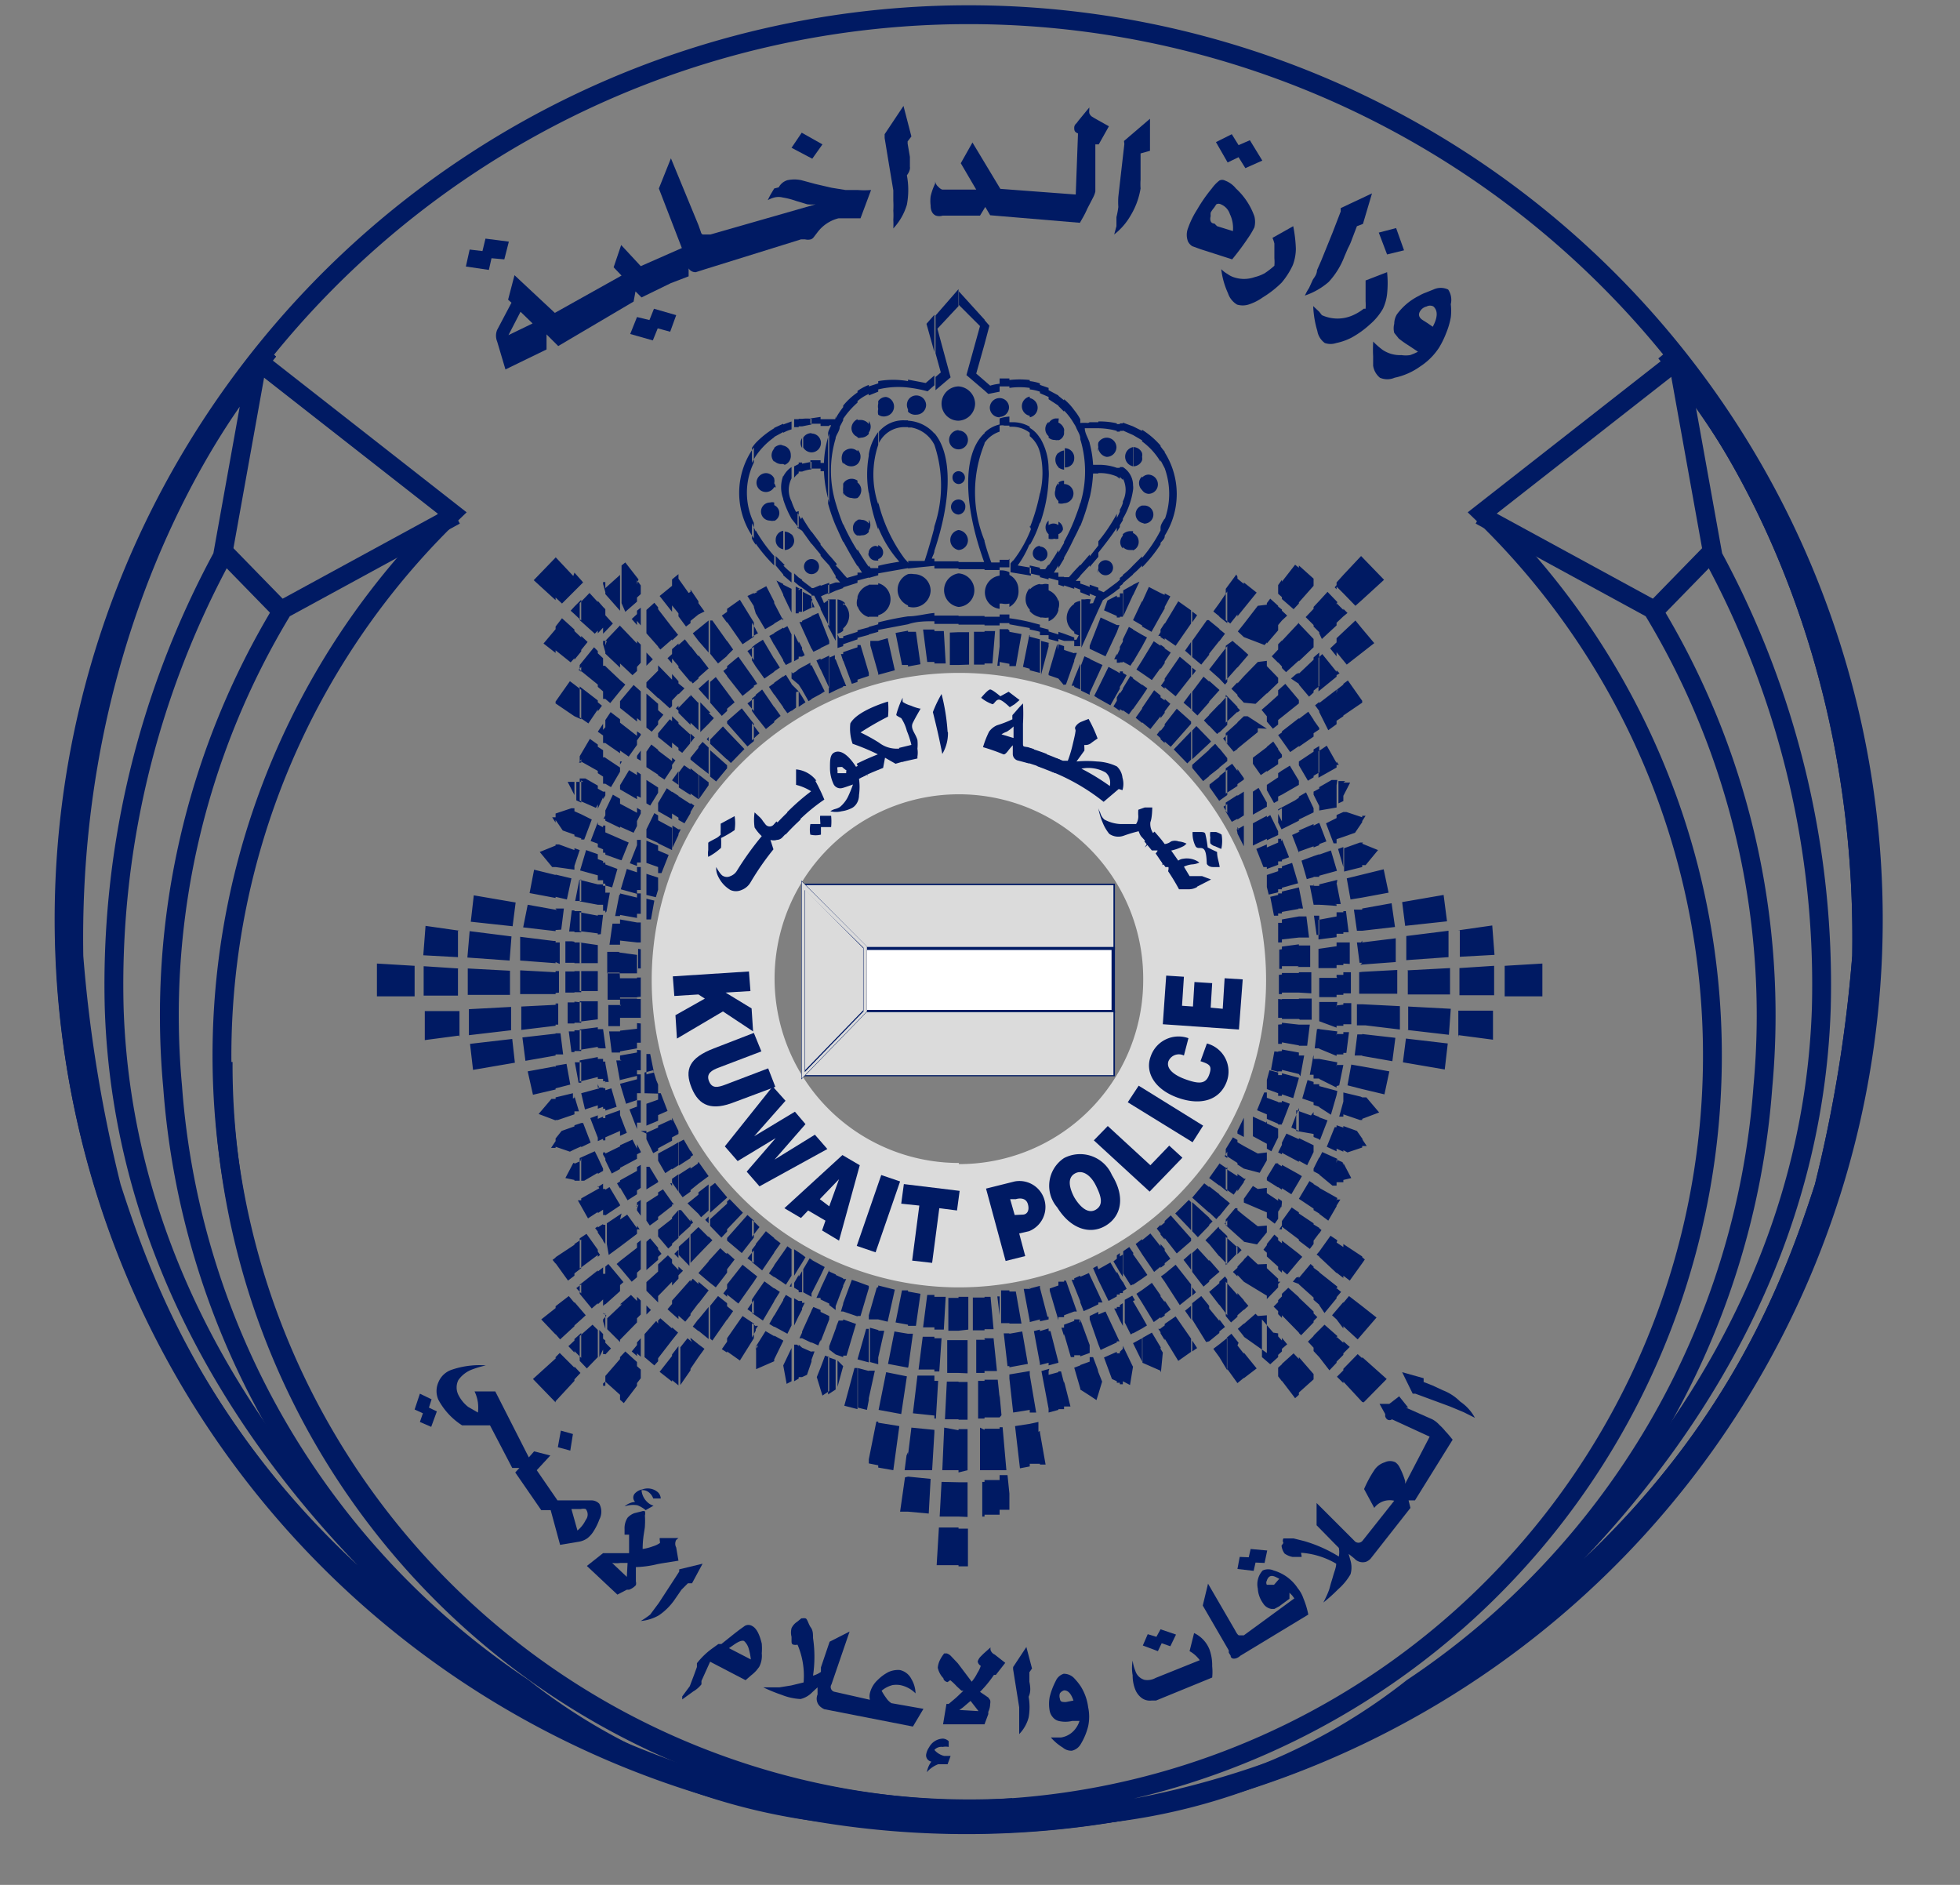 <svg id="Layer_1" data-name="Layer 1" xmlns="http://www.w3.org/2000/svg" viewBox="0 0 52 50"><rect x="0" y="0" width="52" height="50" fill="#808080" stroke="none"/><defs><style>.cls-1{fill:none;stroke-width:0.5px;}.cls-1,.cls-6{stroke:#001a63;stroke-miterlimit:10;}.cls-2,.cls-4{fill:#001a63;}.cls-2{fill-rule:evenodd;}.cls-3,.cls-6{fill:#dbdbdb;}.cls-5{fill:#fff;}.cls-6{stroke-width:0.1px;}</style></defs><title>Media-icon</title><path class="cls-1" d="M25.68,48A20,20,0,0,1,12,13.61l-5.11-4a23.93,23.93,0,1,0,37.3-.26"/><path class="cls-1" d="M44.56,9.81s5,5.7,4.83,15.56a37.35,37.35,0,0,1-1,6.12C47.35,34.7,45,41.13,35.9,46"/><path class="cls-1" d="M5.92,28.17"/><path class="cls-1" d="M5.92,28.17A19.84,19.84,0,0,0,25.68,48.09"/><path class="cls-1" d="M49.7,24.39a24,24,0,1,1-24-24A24,24,0,0,1,49.7,24.39Z"/><path class="cls-1" d="M26.86,48.34a24.16,24.16,0,0,1-25-26.46A23.9,23.9,0,0,1,7.13,9.3"/><path class="cls-1" d="M16.87,45.9a19.83,19.83,0,0,0,10,2.05"/><path class="cls-1" d="M6.79,9.81s-5,5.7-4.83,15.56a37.35,37.35,0,0,0,1,6.12C4,34.7,6.31,41.13,15.45,46c0,0-12-6.75-12.42-19.24a23.83,23.83,0,0,1,2.87-12Z"/><path class="cls-1" d="M25.7,48.09a16,16,0,0,1-11.82-3.32,21,21,0,0,1-9.3-15.94A20.74,20.74,0,0,1,7.51,16.16l4.57-2.49"/><line class="cls-1" x1="5.91" y1="14.61" x2="7.47" y2="16.21"/><path class="cls-1" d="M25.68,48A20,20,0,0,0,39.32,13.61l5.11-4A23.93,23.93,0,1,1,7.13,9.3"/><path class="cls-1" d="M44.56,9.81s5,5.7,4.83,15.56a37.35,37.35,0,0,1-1,6.12C47.35,34.7,45,41.13,35.9,46c0,0,12-6.75,12.42-19.24a23.83,23.83,0,0,0-2.87-12Z"/><path class="cls-1" d="M25.65,48.09a16,16,0,0,0,11.82-3.32,21,21,0,0,0,9.3-15.94,20.74,20.74,0,0,0-2.93-12.67l-4.57-2.49"/><line class="cls-1" x1="45.44" y1="14.61" x2="43.88" y2="16.21"/><path class="cls-2" d="M36.14,37.19V36l.65.58-.61.62,0,0Zm0-1.8v-.74l.38.3-.38.44Zm0-1.88v-.16l.07.06-.07.1Zm0-3.07v-.22l.12.18-.12,0Zm0-.73v-.6l.11,0,.34.4-.45.17Zm0-.82v-.6l.72.13-.13.61-.59-.14Zm0-.88v-.58l.88.1-.08.62-.8-.14Zm0-.81v-.56l1,.05,0,.62-.91-.11Zm0-.84v-.58l.93-.05v.63Zm0-.82V25l.89-.11,0,.63-.94.07Zm0-.85V24.1l.78-.14.09.63-.87.1Zm0-.88V23.2l.57-.14.13.62-.7.13Zm0-.83v-.6l.42.17-.33.4-.09,0Zm0-1.17v-.17l.09,0-.09.14Zm0-3.17v-.05l0,0Zm0-1.33v-.63l.32.38-.32.25Zm0-1.4V14.78l.58.6-.58.53Zm1.08,12.27,1.11.19.08-.69-1.11-.13-.08.63Zm.1-.86,1.12.13.05-.69-1.13-.06,0,.62Zm1.38.14.91.12,0-.77-.92,0,0,.7Zm-1.5-3.53,1.1-.19.09.7-1.11.12-.08-.63Zm.11.9,1.12-.14,0,.7-1.12.08,0-.64Zm1.37-.15.91-.13.06.78-.92.05,0-.7Zm-1.34,1.06,1.13-.06v.7H37.35v-.63Zm1.38-.06.92-.06v.78h-.92v-.71Zm1.2-.06,1-.06v.87h-1ZM36.14,14.78v1.13l-.18.16-.32-.33v-.49l.47-.5,0,0Zm0,1.9v.63l-.41.32-.09-.11v-.76l.32-.3.18.22Zm0,1.91v.05l-.5.34v-.84l.12-.09.38.54Zm0,3.05v.17l-.19.28-.31.11v-.66l.08,0,.42.14Zm0,.74V23l-.48.12,0-.07V22.5l.42-.15.08,0Zm0,.82v.61l-.31.05-.1-.56.41-.1Zm0,.9v.59H36l-.08-.56.22,0Zm0,.85v.59h-.07L36,25l.11,0Zm0,.83v.58h-.08v-.57Zm0,.86v.56H36l0-.56Zm0,.79V28l-.2,0,.07-.56.13,0Zm0,.86v.6l-.39-.1.1-.55.29.05Zm0,.82v.6l-.06,0-.44-.15v-.44l0-.14.46.11Zm0,1.11v.22l-.39.13-.11-.06v-.64L36,30l.16.23Zm0,3.13v.16l-.33.46-.17-.13V33l.5.33Zm0,1.3v.74l-.12.14-.38-.35v-.62l.15-.18.35.27Zm0,1.38v1.16l-.5-.54v-.34l.38-.39.12.11Zm-.5-.13v-.32l.17.15-.17.17Zm0-4.6v-.45l.21.4-.21.05Zm0-3.37v-.55l.15,0-.07.55-.08,0Zm0-.76v-.56l.21,0,0,.56-.18,0Zm0-.82v-.56h.2v.56Zm0-.79V25l.17,0,0,.57Zm0-.83v-.56h.07l.07.56Zm0-3.58v-.39l.18,0-.18.35Zm0-4.8v-.2l.11.11Zm0-1.1v.49l-.18-.18v-.11l.18-.2Zm0,.9v.2l-.18.17V16l.18.18Zm0,.61v.76l-.18-.22v-.37l.18-.17Zm0,1.38V19l-.18.12v-.82l.18-.14Zm0,2.62v.39l0,.1-.13.06v-.59l.18,0Zm0,.78v.66l-.18.06v-.64l.18-.08Zm0,1V23l-.14-.48.14-.05Zm0,1.67v.56l-.18,0V24.2l.18,0Zm0,.83v.56h-.18V25l.18,0Zm0,.79v.56h-.18v-.53l.18,0Zm0,.82v.56l-.18,0v-.54Zm0,.77v.55l-.18,0v-.54l.18,0Zm0,1.76v.44l-.11,0,.11-.4Zm0,.73v.64l-.18-.08v-.62l.18.06Zm0,1v.45l-.18,0v-.6l.16.07,0,0Zm0,2.17v.82l-.18-.14v-.8l.18.12Zm0,1.54v.62L35.46,35v-.25l.18-.21Zm0,1v.32l-.18.18v-.66l.18.16Zm0,.73v.34l-.17-.17.17-.17Zm-.18-1.94v-.24l.12.1-.12.14Zm0-2.38v-.21l.1,0-.1.16Zm0-3v0h0v0Zm0-.22v-.56l.18,0-.11.54Zm0-4.82v-.57h0l.11.56-.16,0Zm0-3.67v-.12l.06.09-.06,0Zm0-2.41v-.13l.08.08Zm0-2.39v.11l-.05-.05.05-.06Zm0,.52v.55l-.39.36L35,16.8v-.86l.22-.24.26.27Zm0,1v.37l-.17-.21.17-.16Zm0,.78-.38-.47-.1.1v.89l.48-.39v-.13Zm0,.57v.82l-.22.16L35,18.89v-.24l.48-.37Zm0,1.85v.12l-.48.27v-.7l.22-.15.26.46Zm0,.59v.59L35,21.5,35,21.41v-.53l.33-.19.15,0Zm0,.9v.64l-.08,0-.2-.53.28-.14Zm0,1.73v.57L35,24v-.54l.48-.12Zm0,.85v.55l-.48.06v-.52l.48-.09Zm0,.82v.55l-.48,0v-.51l.48-.07Zm0,.79v.53H35v-.51l.48,0Zm0,.8v.54L35,27.09v-.51l.48,0Zm0,.75v.54L35,27.82V27.3l.48.06Zm0,.82v.56L35,28.62v-.53l.48.09Zm0,.76v0l-.15.52L35,29.37v-.56l.48.13Zm0,.87v.62l-.26-.12.21-.52.05,0Zm0,.93v.6l-.11,0L35,31.16v-.44l.08-.16.4.18Zm0,1V32l-.22.38L35,32.2v-.69l.48.27Zm0,1.12v.8L35,33.34V33.2l.3-.42.18.12Zm0,1.23v.24l-.32.39L35,34.62v-.87l.48.38Zm0,.64V35l-.12-.11.12-.14Zm0,.65v.66l-.19.2L35,36v-.72l.14-.14.34.3ZM35,32.72v-.14l.06.05-.06.09Zm0-2.49v-.59l.22.08-.2.52Zm0-7v-.56l.31-.11.16.54-.47.13Zm0-.84v-.57l.19.5-.19.07Zm0-3v0l0,0Zm0-3.48v.86l-.15-.15V16.1l.15-.16Zm0,1.4v.89l-.15.12v-.88l.15-.13Zm0,1.31v.24l-.11-.15.11-.09Zm0,.73v0l-.15.1v-.35l.15.21Zm0,.44v.7l-.15.09v-.7l.15-.09Zm0,1.06v.53l-.15-.3V21l.15-.08Zm0,1v.57l-.15.06V21.9l.14-.07v0Zm0,.85v.56l-.15,0v-.55l.15-.05Zm0,.76V24l-.15,0V23.5l.15,0Zm0,.82v.52h-.07l-.07-.51.14,0Zm0,.8v.51h0l0-.51Zm0,.74v.51h0v-.51Zm0,.75v.51h0l0-.5Zm0,.72v.52l-.12,0,.06-.51Zm0,.79v.53l-.15,0v-.52l.15,0Zm0,.72v.56l-.15-.05v-.55l.15,0Zm0,.83v.59l-.15-.06v-.59l.15.06Zm0,1.08v.44l-.15-.08V31l.15-.3Zm0,.79v.69l-.15-.09v-.69l.15.09Zm0,1.07v.14l-.15.2v-.43l.15.09Zm0,.62v.14l-.07-.05L35,33.2Zm0,.55v.87l-.15-.13v-.85l.15.11Zm0,1.51V36l-.15-.16v-.41l.15-.15Zm-.15,1.32v-.06l0,0,0,0Zm0-1.53v-.2l.1.1-.1.1Zm0-4.53v-.06h0l0,.05Zm0-13.43V17l.05,0-.05,0Zm0-1.6v-.05l0,0Zm0-.05v.05l0,.06v-.16l0,0Zm0,.66v.55l0-.06v-.43l0-.06Zm0,.91v.08l0,.05V17l0,.05Zm0,.46v.88l0,0v-.87l0,0Zm0,1.7v.35l0,0V19.1l0,.07Zm0,.74v.7l0,0v-.69l0,0Zm0,1.05v.15l0-.1v0l0,0Zm0,.94v.59l0,0v-.59l0,0Zm0,.86v.55l0,0v-.56Zm0,.74V24h0v-.53l0,0Zm0,4.56v.52h0v-.52Zm0,.71v.55l0,0v-.54Zm0,.81v.59l0,0v-.58l0,0Zm0,.88v.06l0,.1v-.18l0,0Zm0,.56v.06h0l0-.05Zm0,.4v.69l0,0V31.4l0,0Zm0,1.07v.43l0,.08v-.55l0,0Zm0,1.15v.85l0-.05V33.6l0,0Zm0,1.21v.2l0,.05v-.29l0,0Zm0,.56v.41l0,0v-.31l0-.05Zm0,1.11v.06l0,0v-.15l0,.05Zm0-14.91V21.5l0,.09Zm0-6.22v.16l-.39.44V15l.39.35Zm0,.77v.43l-.21-.21.21-.22Zm0,.8-.39-.41v1l.39-.37V17Zm0,.55v.87l-.12.11-.27-.32v-.29l.39-.37Zm0,1.59v.45l-.39.27v-.74l.25-.19.14.21Zm0,.84v.69l-.15.09-.24-.41V20.2l.39-.26Zm0,1v0Zm0,.51v.11l-.39.19v-.61l.19-.11.2.42Zm0,.42v.59l-.39.14v-.56l.39-.17Zm0,.85v.56l-.18.05-.14-.49.32-.12Zm0,.75v.53h0l-.1-.5.12,0Zm0,4.53v.52l-.1,0,.09-.49Zm0,.71v.54l-.3-.1.14-.49.16.05Zm0,.8v.58L34.39,30v-.55l.39.14Zm0,.88v.18l-.17.35-.22-.12v-.6l.39.19Zm0,1v.68l-.39-.26v0l.28-.47.11.07Zm0,1.05V33l-.1.13-.29-.22v-.72l.39.26Zm0,1.15v.84l-.39-.35V33.9l.31-.37.08.07Zm0,1.21v.29l-.33.34-.06-.06v-.94l.39.37Zm0,.65v.31l-.15-.16.15-.15Zm0,1v.15l-.39.35V36l.39.45Zm-.39-3v-.18l.09.08-.09.1Zm0-2.1.08-.14-.08-.05v.19Zm0-2.74h0Zm0-.11V28l.14,0-.1.55Zm0-.76v-.55l.29,0-.07.56-.22,0Zm0-.7v-.54l.34,0,0,.56-.31,0Zm0-.7v-.54l.33,0v.56Zm0-.7v-.55l.3,0,0,.57-.34,0Zm0-.76v-.56l.2,0,.07.56-.27,0Zm0-.76v-.57h0l.11.56-.13,0Zm0-3.29v-.11l0,.08,0,0Zm0-2.16V18.6l0,.06Zm0-3.65v1l-.14.15-.31-.27v-.46l.35-.45.1.08Zm0,1.51v1l-.34.31-.11-.11V17l.44-.47Zm0,1.33v.29L34.25,18l.14-.12Zm0,.72v.09l-.45.36v-.8l.09-.08.36.43Zm0,.48v.74l-.23.16-.22-.31v-.24l.45-.35Zm0,1.12v.11l0-.08,0,0Zm0,.54v.11l-.45.26v-.64l.21-.13.24.4Zm0,.45v.61L34,22l-.09-.18v-.35l.45-.24Zm0,.9v.56h0l-.18-.47.22-.1Zm0,1.48v.57l-.45.08v-.54l.45-.11Zm0,.77v.56l-.45.05v-.53l.45-.08Zm0,.77v.55l-.45,0v-.52l.45-.06Zm0,.71v.54h-.45v-.52l.45,0Zm0,.7v.54l-.45,0V26.5l.45,0Zm0,.69v.55l-.45-.08v-.52l.45.05Zm0,.74v.57l-.45-.11v-.54l.45.08Zm0,.67-.45-.12v.56l.3.1.15-.53Zm0,.8V30l-.2-.09.18-.47Zm0,.83v.6l-.45-.24v-.27l.12-.24.33.15Zm0,.93v.19l-.2.34-.25-.16v-.62l.45.25Zm0,.62v0h0v0Zm0,.39v.72l-.45-.34v-.15l.26-.36.19.13Zm0,1.1v.18l-.31.37-.14-.12v-.78l.45.35Zm0,.61v.19L34.3,34l.09-.11Zm0,.54v.94l-.45-.46v-.57l.17-.16.28.25Zm0,1.58V37l-.1.09-.35-.46v-.45l.31-.28.14.15Zm-.45-.21v-.29l.14.17-.14.12Zm0-3.77V31.9L34,32l-.07.09Zm0-2.22v-.59l.21.08-.2.52Zm0-6.24.43-.12-.16-.54-.27.09v.57Zm0-.74v-.55l.19.48-.19.07Zm0-2.72v-.07l0,.05,0,0Zm0-3.63V16.2l.14.13Zm0-1.08v.46l-.1-.09v-.23l.1-.14Zm0,.79v.29l-.1.12v-.49l.1.08Zm0,.82v.69l-.1-.11v-.48l.1-.1Zm0,1.23v.8l-.1.08v-.79l.1-.09Zm0,1.18v.24l-.1-.14v0l.1-.07Zm0,.62v.07l-.1.06v-.27l.1.14Zm0,.42v.64l-.1.05v-.62l.1-.07Zm0,1v.35l-.1-.2v-.09l.1-.06Zm0,.86v.55l-.1,0v-.6l.08,0,0,.05Zm0,.72v.57l-.1,0v-.56l.1,0Zm0,.67v.54l-.1,0V23.7l.1,0Zm0,.74V25h-.1v-.52l.1,0Zm0,.75v.52h-.07l0-.38v-.13Zm0,.67v.52h-.08v-.51Zm0,.66V27h-.1v-.06l0-.44Zm0,.66v.52l-.1,0v-.51Zm0,.71v.54l-.1,0v-.53Zm0,.63v.56l-.1,0v-.55l.1,0Zm0,.73v.59l-.1,0v-.59l.1,0Zm0,1.11v.27l-.1-.05v0l.1-.2Zm0,.59v.62l-.1-.07v-.61l.1.06Zm0,1V32l-.1.14v-.35l.1.07Zm0,.52v.15l-.07,0,.07-.1Zm0,.52v.78l-.1-.09v-.77l.1.08Zm0,1.41v.57l-.1-.1v-.37l.1-.1Zm0,1.17v.29l-.1.09v-.49l.1.11Zm0,.63v.45l-.1-.13v-.23l.1-.09Zm-.1-2.09V34l.06,0-.06.06Zm0-4.07v0h0Zm0-12h0Zm0-2.46v.23l0,0v-.18l0,0Zm0,.57v.49l0,0v-.55l0,0Zm0,1v.48l0,0v-.42l0,0Zm0,.88h0l0,0V18l0,0Zm0,.34v.79l0,0v-.78l0,0Zm0,1.16v0Zm0,.41v.27l0,0v-.33l0,0Zm0,.63v.62l0,0v-.62l0,0Zm0,.95v.09l0-.06v0Zm0,.79v.6h0V22.3l0,0Zm0,.77v.56h0v-.56Zm0,.65v.54h0v-.54Zm0,.74V25h0v-.52Zm0,.74v0Zm0,1.76V27h0v-.06Zm0,.21v.51h0v-.5Zm0,.71v.53h0v-.53Zm0,.61V29h0v-.55Zm0,.72v.59h0v-.59Zm0,.78v0l0,.05V30Zm0,.57v0h0Zm0,.33v.61h0v-.61Zm0,1v.35l0,0v-.41l0,0Zm0,1v.77l0,0v-.76l0,0Zm0,1.09v.11l0,0v-.17l0,0Zm0,.5v.37l0,0v-.31l0,0Zm0,1v.49l0,0v-.55l0,0Zm0,.83v.23l0,0v-.17l0,0Zm0-14.14v0h0Zm0-6.52v.18l0,0v-.09l0-.05Zm0,.51v.55l0,0v-.62l0,0Zm0,1.07v.42l0,0v-.35l0,0Zm0,.82V18l0,0v-.13l0,0Zm0,.39v.78l0,0V18.4l0,0Zm0,1.5v.33l0,0v-.41l0,.05Zm0,.69v.62l0,0v-.62l0,0Zm0,.94v0h0Zm0,.58v0h0V22l0,.07Zm0,.22v.59h0v-.59Zm0,.76v.56h0v-.56Zm0,.65v.54h0v-.53Zm0,.73V25h0l0-.19v-.32Zm0,2.73v.48h0v-.22l0-.26Zm0,.68v.53h0v-.53Zm0,.62V29h0v-.55Zm0,.71v.59l0,0v-.58Zm0,.78V30l0,.07v-.17l0,0Zm0,.9v.61l0,0v-.6l0,0Zm0,.95v.41l0,.05v-.48l0,0Zm0,1v.76l0,0v-.75l0,0Zm0,1.08v.17l0,0v-.23l0,0Zm0,.56v.31l0,0v-.24l0,0Zm0,.89v.55l0,0v-.61l0,0Zm0,.89v.17l0,0v-.1Zm0-20.63v.09l0,0,0-.06Zm0,.43v.62l-.3.35V16l.09-.12.21.19Zm0,1.13v.35l-.17-.17.17-.18Zm0,.75v.13l-.3.29v-.73l.3.31Zm0,.46v.78l-.14.11-.16-.19v-.43l.3-.27Zm0,1.42v.41l-.3.2v-.66l.17-.14.13.19Zm0,.76v.62l-.11.06-.19-.34v-.14l.3-.2Zm0,1.43v.1l-.3.14v-.61l.09-.06.21.43Zm0,.3v.59l-.3.11v-.57l.3-.13Zm0,.76v.56l-.25.06-.05-.2v-.32l.3-.1Zm0,.65v.53l-.11,0-.1-.5.21-.05Zm0,.73v.32l0-.31Zm0,3v.22h0l0-.22Zm0,.41v.53l-.19-.05.09-.49Zm0,.62V29l-.3-.11v-.24l.07-.26.23.06Zm0,.71v.58l-.3-.13v-.56l.3.11Zm0,.77v.17l-.18.37-.12-.07V29.8l.3.14Zm0,.9v.6l-.3-.19v-.07l.23-.38.07,0Zm0,.95v.48l-.09.13-.21-.16v-.65l.3.2Zm0,1v.75l-.3-.27V33l.2-.25.1.09Zm0,1.07v.23l-.3.31v-.82l.3.28Zm0,.62v.24l-.12-.12.12-.12Zm0,.83V36l-.21.19L33.48,36V35l.3.35Zm0,.95v.1l0-.06,0,0Zm-.3-3.65v-.06l0,0,0,0Zm0-1.94v-.06h0Zm0-14.71v1l0,0V16l0,0Zm0,1.64v.73l0,0V17.6l0,0Zm0,1v.43l0,0V18.7l0,0Zm0,1.1v.66l0,0v-.67l0,0Zm0,1v.14l0-.05V20.8l0,0Zm0,.86v.61l0,0v-.62Zm0,.8V23h0v-.56l0,0Zm0,.73v.32l0-.11v-.2Zm0,5.49v.24h0v-.12l0-.11Zm0,.4v.56l0,0v-.55Zm0,.74v.61l0,0v-.6Zm0,.84v.06l0,.06v-.14l0,0Zm0,.54v.07l0,0,0-.05Zm0,.41v.65l0,0v-.64l0,0Zm0,1v.06l0,0v-.11l0,0Zm0,.4v.32l0,0V33l0,0Zm0,.63v.82h0v-.85l0,0Zm0,1.38v1l0,0V35l0,0Zm0-13.57v-.07l0,0,0,0Zm0-2v0l0,0Zm0-3.41v1l0,0v-1l0,0Zm0,1.57v.78l0,0v-.86l0,0Zm0,1.1v.36l0,0v-.29l0,0Zm0,.7v0l0,0v-.1l0,0Zm0,.39v.67l0,0v-.66l0,0Zm0,1v.07l0-.05,0,0Zm0,.55v.07h0V21.3l0,.05Zm0,.3v.62h0v-.61l0,0Zm0,.81V23l0,0v-.57Zm0,.72v.2l0-.12v-.07Zm0,5.59v.12h0l0-.11Zm0,.28v.55h0V29Zm0,.74v.6l0,0v-.6l0,0Zm0,.83v.14l0,0V30.6l0,0Zm0,.95v.64l0,0v-.65l0,0Zm0,1v.11l0,0v-.18l0,0Zm0,.46v.26l0,0v-.2l0,0Zm0,.56v.85l0,0v-.84l0,0Zm0,1.37v1l0-.05v-1Zm0-18.88v1l-.06.07L33,16.9v-.35l.37-.48Zm0,1.49v.86l-.3.28L33,18.64v-.7l.37-.38Zm0,1.17V19l-.14-.17.14-.12Zm0,.63L33.1,19,33,19v.72l.37-.3v-.1Zm0,.46v.66l-.16.11-.21-.3V20.1l.37-.28Zm0,1.48v.13l-.37.21V21l.15-.1.22.39Zm0,.37v.61l-.37.18v-.59l.37-.2Zm0,.8V23l-.09,0-.19-.48.28-.12Zm0,.72v.07l0-.06Zm0,5.85v.55l-.26-.11.19-.47.07,0Zm0,.73v.6l-.37-.2v-.52l0,0,.35.16Zm0,.83v.21l-.19.33L33,31V30.4l.37.2Zm0,.94v.65L33,31.9v-.1l.24-.34.13.08Zm0,1v.18l-.26.32L33,32.94v-.7l.37.29Zm0,.52v.2l-.09-.08.09-.12Zm0,.5v.84L33,34v-.59l.11-.11.26.24Zm0,1.36v1L33,35.46v-.34l.31-.27.06.06ZM33,36.56l.34-.26L33,35.88v.68Zm0-1.81V34.5l.12.14-.12.11Zm0-3.38v-.1l.05,0-.05.07Zm0-10.61v0l0,0Zm0-3.25v-.25l.12.11-.12.14Zm0-1.37.34-.42L33,15.45Zm0-.69v.69l-.17.21v-1l.17.14Zm0,1.1v.35l-.16-.15.16-.2Zm0,.71v.25l-.17.2v-.6l.17.15Zm0,.68v.7l-.17-.18v-.33l.17-.19ZM33,19v.72l-.17.14v-.7L33,19Zm0,1.06v.19L33,20.17,33,20.1Zm0,.62v0l-.17.12v-.4l.17.24ZM33,21v.63l-.17.11v-.63L33,21Zm0,.86v.59h0l-.17-.34V22l.17-.1Zm0,7.78v.52l-.17-.09V30l.17-.35Zm0,.75V31l-.17-.11V30.3l.17.1Zm0,.87v.1l-.17.24v-.46l.17.12Zm0,.53v.1l0,0,0-.06Zm0,.44v.7l-.17-.15V32.1l.17.14Zm0,1.18V34l-.17-.18V33.6l.17-.18Zm0,1.08v.25l-.17.15v-.59l.17.19Zm0,.62v.34l-.16-.2.16-.14Zm0,.76v.68l-.17.14v-1l.17.22Zm-.17-2.6v-.22l.11.11-.11.11Zm0-14.37v-.13l.07.07Zm0-3.6v1l-.19.24-.12-.09v-.83l.28-.38,0,0Zm0,1.8v.6l-.31.35v-.92L32.7,17l.17.15Zm0,1v.33l-.16-.16.16-.17Zm0,.65-.31-.32v.74l.31-.29v-.13Zm0,.42v.7l-.1.07-.21-.25v-.24l.31-.28Zm0,1.28v.4l-.31.2v-.67l.17-.12.14.19Zm0,.64v.63l-.15.08-.16-.27v-.24l.31-.2Zm0,.85v.15L32.81,22l.06,0Zm0,8v.08l0,0,0-.06Zm0,.3v.61l-.31-.2v-.17l.19-.31.12.07Zm0,.85v.46l-.1.14-.21-.15V31l.31.2Zm0,1v.69l-.31-.28v-.15l.25-.3.06,0Zm0,1-.31-.28v.75l0,0,.28-.29v-.22Zm0,.54v.23l-.12-.12.12-.11Zm0,.71v.59l-.17.15-.14-.17V34l.31.35Zm0,1.35v1l0,0-.28-.39v-.82l.12-.1.19.24ZM32.56,32v-.14l.07.06-.07.08Zm0-11.79V20.1l0,0Zm0-4.51v.83l-.21-.17V16l.21-.31Zm0,1.47v.92l-.06.07L32.35,18v-.59l.21-.27Zm0,1.32v.74l-.21.2v-.74l.19-.21Zm0,1v.24l-.11-.14.11-.1Zm0,.62v.08l-.21.17v-.51l.21.26Zm0,.31v.67l-.21.15v-.65l.21-.17Zm0,.91v.24l-.1-.17.1-.07Zm0,9.22v.17l-.07-.05.07-.12Zm0,.41v.65l-.21-.17v-.58l0,0,.19.13Zm0,.88V32l-.21.26v-.57l.21.17Zm0,.53v.15l-.07-.06.07-.09Zm0,.42v.75l-.21-.22v-.73l.21.2Zm0,1.18v.92l-.21-.28V34l.15-.14.06.08Zm0,1.56v.82L32.35,36v-.34l.21-.17Zm-.21-.19V35l.15.2-.15.12Zm0-1.6h0Zm0-15.43h0Zm0-1.3v-.32l.15.12Zm-.27,15.48.09-.09-.09-.09v.18ZM32.35,16v.35l-.16-.13.16-.22Zm0,.7V17l-.27.34v-.88l.27.22Zm0,.73V18l-.27-.24.27-.35Zm0,.88h0l-.27.3v-.55l.27.24Zm0,.37v.74l-.06.05-.21-.22v-.29l.27-.28Zm0,1.18v.51l-.27.21v-.7l.16-.15.11.13Zm0,.74v.65h0l-.26-.37v-.07l.27-.21Zm0,10.27v.58l-.27-.2h0l.27-.38Zm0,.81v.57l-.08.09-.19-.18v-.69l.27.21Zm0,.92v.73L32.08,33v-.2l.25-.26Zm0,1.14h0l-.27.23v-.55l.27.31Zm0,.3v.58l-.27-.35.27-.23Zm0,1v.32l-.27.22v-.87l.27.33Zm0,.68V36l-.16-.22.16-.12Zm-.27-16v-.11l.05.06Zm-.45,12.94.15.16.3-.31V32.3l-.45-.41v.74Zm.45-16.17v.88l-.21.26-.24-.2V17l.39-.55.06,0Zm0,1.59v.55l-.31.35-.14-.13v-.5l.3-.4.15.13Zm0,.89-.14.14.14.15v-.29Zm0,.64v.11l-.45.42v-.76l.11-.12.34.35Zm0,.28-.45.4v.08l.29.35.16-.13v-.7Zm0,.93v.07l0,0,0,0Zm0,10.44Zm0,.22v.69l-.45-.4h0l.32-.38.13.1Zm0,1.38V33l-.1-.1.1-.1Zm0,.58V34l-.15.13-.3-.39v-.5l.14-.13.31.34Zm0,1.27v.87L32,35.6,31.63,35v-.43l.24-.19.21.26Zm-.45,1.14.13-.09-.13-.2v.29Zm0-1.48v-.22l.1.13-.1.09Zm0-1.47Zm0-13.72h0Zm0-1.26v-.21l.1.08-.1.13Zm0-1.41.13-.19-.13-.1Zm0,16.12,0,0v-.74l0,0v.74Zm0-16.41v.29l0,0v-.35l0,0Zm0,.78v.43l0,0V17l0,0Zm0,.71v.21l0,0v-.27l0,0Zm0,.64v.5l0,0v-.44l0,0Zm0,.82h0l0,0v-.06l0,0Zm0,.21v.76l0,0v-.75l0,0Zm0,.91v.08l0,0v0l0,0Zm0,11.47h0Zm0,1.14h0l0,0v-.07l0,0Zm0,.33v.5l0,0v-.44l0,0Zm0,.92v.22l0,0v-.27l0,0Zm0,.49V35l0,0v-.36l0,0Zm0,.92v.29l0,0v-.35Zm-.45-3.37.42.44v-.74l-.06-.06-.36.36Zm.42-16v.35l-.41.59-.29-.2v-.38l.36-.6.34.24Zm0,.84-.16.23.16.14V17Zm0,.65v.27l-.41.52-.29-.24V18l.4-.58.3.25Zm0,.69-.2.27.2.17v-.44Zm0,.77v.06l-.54.61-.16-.14v-.46l.32-.41.38.34Zm0,.26-.46.48.36.37.1-.1v-.75Zm0,.91v0Zm0,12.54v.07l-.38.33-.32-.41v-.45l.16-.15.54.61Zm0,.39-.2.18.2.26v-.44Zm0,.87v.27l-.3.24L30.9,34v-.21l.29-.24.41.52Zm0,.55V35l-.16-.23.16-.13Zm0,.85-.41-.59-.29.2v.39l.36.59.34-.24v-.35Zm-.7-.65.16-.12-.16-.24v.36Zm0-1.35.15-.12-.15-.21v.33Zm0-14.64.15-.2-.15-.13v.33Zm0-1.32.16-.24-.16-.11v.35Zm0-1.45.15-.28-.15-.08v.36Zm0-1.87v-.45a2,2,0,0,0,0-1.36V12A2.07,2.07,0,0,1,30.9,14.21Zm0-2.25v.44l-.11-.21v-.37a1.34,1.34,0,0,0,.11.14Zm0,1.8v.45c0,.06-.07.12-.11.17V14c0-.09.07-.17.11-.25Zm0,2v.36l-.11.19v-.6l.11.05Zm0,.81v.38l-.11-.07V16.7l.11-.17Zm0,.65v.35l-.11.16V17.1l.11.08Zm0,.81v.22l-.1-.08.1-.14Zm0,.53v.33l-.11.14v-.55l.11.08Zm0,.67v.46l-.11-.1v-.22l.11-.14Zm0,13.18v.45l-.11-.13v-.23l.11-.09Zm0,.79v.33l-.11.08V33l.11.13Zm0,.65V34l-.1-.14.1-.07Zm0,.67v.36l-.11.07v-.58l.11.15Zm0,.62v.39l-.11-.18v-.13l.11-.08Zm-.11,1.23v-.61l.06.1-.05.52Zm0-24.51v.37a1.8,1.8,0,0,0-.49-.54V11.4a2.18,2.18,0,0,1,.49.42Zm0,2.19v.37a3.85,3.85,0,0,1-.49.61v-.25a3.73,3.73,0,0,0,.49-.73Zm0,1.66v.6l-.24.43-.25-.14v-.65l.18-.4.31.16Zm0,1v.14l-.06,0,.06-.1Zm0,.4v.59l-.23.32-.26-.18v-.34l.31-.51.18.12Zm0,1.34V19l-.27.34-.22-.18v-.38l.32-.47.17.14Zm0,.89v.22l-.1-.09.1-.13Zm0,13.13v.23l-.1-.13.1-.1Zm0,.57v.54l-.17.14-.32-.47v-.37l.22-.18.27.34Zm0,1.3v.58l-.18.13-.31-.51v-.34l.26-.19.23.33Zm0,.85v.13l-.06-.09.06,0Zm0,.54v.61l-.48-.21v-.66l.25-.14.24.4Zm-.49-.51.13-.08-.13-.23v.31Zm0-1.32.14-.1-.14-.21v.31Zm0-15.45.14-.21-.14-.1v.31Zm0-1.32.13-.24-.13-.07v.31Zm0-3.28v-.46h.06a.24.24,0,1,1,0,.48Zm0-.84v-.36a.23.23,0,0,1,.17-.08.26.26,0,0,1,.25.26.25.25,0,0,1-.25.25A.22.22,0,0,1,30.3,13Zm0-.82a.24.24,0,0,0,0-.09.25.25,0,0,0,0-.1Zm0-.78v.25l-.24-.14v-.23l.24.12Zm0,.59v.19a.25.25,0,0,1-.23.16h0v-.51h0a.25.25,0,0,1,.23.16Zm0,.65V13a.25.25,0,0,1-.08-.18.23.23,0,0,1,.08-.18Zm0,.74v.46a.24.24,0,0,1,0-.46Zm0,1.36V15a2.61,2.61,0,0,1-.24.23V15l.24-.24Zm0,1.17v.65l-.24-.14h0l.24-.51Zm0,.9v.31l-.24.41v-.86l.24.14Zm0,.68-.15.24.15.1v-.34Zm0,.64v.31l-.24.34V18l.24.17Zm0,.64-.17.24.17.14v-.38Zm0,14.1v.37L30.13,33l.17-.13Zm0,.71-.24-.34v.81l.24-.16v-.31Zm0,.61v.34l-.15-.24.15-.1Zm0,.71-.24-.41v.85l.24-.13V34.9Zm0,.56v.63l-.24-.49h0l.24-.13Zm-.24.78h0Zm0-20.48v-.28l.17-.08-.17.36Zm0-1.19v-.46a.25.25,0,0,1,.15.23.24.24,0,0,1-.15.23Zm0-1.57v-.16A.43.43,0,0,1,30.06,13Zm0-1.72v.23l-.27-.12v-.21l.27.1Zm0,.55v.51a.26.26,0,0,1,0-.51Zm0,1V13a2.06,2.06,0,0,1-.27.76V13.3a.67.67,0,0,0,0-.61v-.3a.57.57,0,0,1,.27.45Zm0,1.27v.46l-.09,0a.25.25,0,0,1-.18-.08v-.34a.3.3,0,0,1,.18-.08l.09,0Zm0,.87v.24l-.27.23v-.22a2.16,2.16,0,0,0,.27-.25Zm0,.5v.28l-.26.57h0v-.69l.27-.15Zm0,.94Zm0,.25v.86l-.07.11-.2-.11v-.59l.16-.33.11.06Zm0,1.29v.82l-.11.15-.16-.11v-.58l.2-.33.07.05Zm0,15.28v.81L30,34.1l-.2-.32v-.59l.16-.11.11.16Zm0,1.25v.85L30,35.4l-.16-.32v-.6l.2-.11.07.12Zm0,1.1h0Zm0,.64h0l-.08.49-.19-.1v-.94h0l.26.54Zm-.27-2,.1-.06-.1-.19v.25Zm0-16.16.1-.18-.1-.06Zm0-6.87v.21l-.08,0v-.2l.08,0Zm0,1.21v.3l-.08-.08v-.26l.08,0Zm0,.91v.46l-.08.13v-.41a.71.71,0,0,0,.08-.18Zm0,.87v.34a.24.24,0,0,1-.07-.17.28.28,0,0,1,.07-.17Zm0,1.06v.22l-.08.06v-.22l.08-.06Zm0,.4v.69l-.08,0v-.62l.08,0Zm0,1.31v.59l-.08,0v-.41l.08-.14Zm0,.87v.24l-.08.13v-.41l.08,0Zm0,.43v.58l-.08-.05v-.41l.08-.12Zm0,15v.59l-.08-.12v-.42l.08-.05Zm0,.77v.25l-.08,0v-.41l.08.12Zm0,.52v.6l-.08-.15v-.4l.08-.05Zm0,1.21v.94l-.08,0v-.86Zm-.08-24.53v.2l-.08,0v-.2l.08,0Zm0,1.19v.26l-.08-.06v-.23l.08,0Zm0,1.13v.41l-.08.13v-.37a1.3,1.3,0,0,0,.08-.17Zm0,1.81v.22l-.08.06v-.21l.08-.07Zm0,.38v.62l-.08,0v-.54l.08,0Zm0,1.41v.41l-.08,0v-.19l.08-.17Zm0,.69v.41l-.08.14v-.6l.08.05Zm0,.59v.41l-.08-.06V18.5l.08-.14Zm0,14.88v.42l-.08-.14V33.3l.08-.06Zm0,.6v.41l-.08,0v-.61l.08.15Zm0,.69v.4l-.08-.17v-.18l.08,0Zm0,1.2v.86l-.08,0v-.78l.08,0Zm-.08-.21v-.18l.07.15-.07,0Zm0-18.84v-.19l.07,0Zm0-5.54v.2a1.93,1.93,0,0,0-.49-.07v-.18a2,2,0,0,1,.49.05Zm0,1.18v.23a1.13,1.13,0,0,0-.49-.09v-.22a1.4,1.4,0,0,1,.49.08Zm0,1.33V14c-.13.2-.3.42-.49.66v-.3a4.42,4.42,0,0,0,.49-.73Zm0,1.71v.21c-.11.09-.24.17-.37.26l-.12.26v-.53l.14.06.35-.26Zm0,.35-.25.13-.09.26.34.15v-.54Zm0,.78v.19l-.3.64-.19-.09v-.78l.06-.16.43.2Zm0,.76-.07.15.07,0v-.19Zm0,.47v.6l-.17.3-.32-.18v-.29l.27-.55.22.12Zm0,.78-.09.15.09.06V18.5Zm0,14.8v.22l-.09-.15.09-.07Zm0,.39-.17-.29-.32.18v.29l.27.55.22-.12v-.61Zm0,.89v.18l-.07-.14.07,0Zm0,.76-.3-.64-.19.08v.79l.06.15.43-.2v-.18Zm0,.43v.78l-.13-.06-.21-.57.34-.15Zm-.49,1.12v-.58l.1.25-.1.33Zm0-2.38v-.29l.11.24-.11,0Zm0-16.72.11-.24-.11-.05v.29Zm0-2.68V15a.2.2,0,0,1,.19-.14.2.2,0,0,1,0,.4.2.2,0,0,1-.19-.14Zm0-3.22v-.24a.26.26,0,0,1,.22-.13.26.26,0,0,1,.26.25.26.26,0,0,1-.26.26A.27.27,0,0,1,29.14,11.89Zm0-.8v.18h-.23v-.16l.23,0Zm0,.56v.24a.21.21,0,0,1,0-.12.27.27,0,0,1,0-.12Zm0,.59H29a2.82,2.82,0,0,0-.09-.57v1.44a3.52,3.52,0,0,0,.09-.64h.14v-.22Zm0,2.14v.3l-.23.27v-.28l.23-.29Zm0,.61v.12a.18.18,0,0,1,0-.12Zm0,.57v.53l-.23.51v-.68L29,16a1.28,1.28,0,0,1,.08-.18l-.17-.07v-.24l.23.08Zm0,.89-.23.59v.08l.23.11v-.78Zm0,1.05v.29l-.23.5v-.9l.23.11Zm0,.65-.11.22.11.07v-.29Zm0,15.43v.29L29,33.64l.11-.06Zm0,.64-.23-.49v.89l.23-.11v-.29Zm0,.56v.79L28.91,35v-.09l.23-.11Zm0,1.53v.58l-.05.16-.18-.12V36L29,36l.12.32Zm-.23-.51v-.09l0,.08Zm0-24.69v.16h-.13c0,.13.09.26.13.39v1.44a5.75,5.75,0,0,1-.25.77v-.6a2.93,2.93,0,0,0,0-1.71v-.51a.59.59,0,0,1,0,.08,1.52,1.52,0,0,1,.21,0Zm0,3.56V15l-.25.27V15l.25-.29Zm0,.81v.24l-.25-.1v-.23a2.5,2.5,0,0,1,.25.09Zm0,.44v.68l-.22.49h0V15.9h.09a.45.45,0,0,1,.16,0Zm0,1.12,0,.07h0V17Zm0,.35v.9l0,.05-.23-.11v-.67l.09-.24.16.07Zm0,16.34v.89l-.16.07-.09-.23v-.68l.23-.1,0,0Zm0,1.16V35l0-.08Zm0,.82v.09l-.25.09V35l.25.68Zm0,.32v.9l-.25-.16h0v-.65Zm-.25-25v.51c0-.1-.07-.19-.11-.29a.41.41,0,0,0-.05-.09v-.37a1.43,1.43,0,0,1,.16.24Zm0,2.22v.6c-.05.11-.1.22-.16.33v-.47c.06-.16.12-.31.16-.46Zm0,1.68v.26l-.12.13.12,0v.23l-.16-.06v-.43l.16-.17Zm0,.94v1.18l-.16,0v-.17h.06l.06-.12a.31.31,0,0,1-.12-.05V16a.44.44,0,0,1,.16-.06Zm0,1.66v.67l-.16-.07V18l.16-.39Zm0,16.22v.68l-.16-.4v-.21l.16-.07Zm0,1.25v.86l-.16,0V35l.14,0,0,.06Zm0,1.09v.65l-.16-.55v0l.16-.06Zm-.16-1.37v-.22l.07.2-.07,0Zm0-17.27v-.22l.07,0-.07.19Zm0-5.35v0Zm0-1.31v.37a1.69,1.69,0,0,0-.27-.36v-.3a1.5,1.5,0,0,1,.27.29Zm0,1.28v0a.24.24,0,0,1-.25.24h0v-.51h0a.25.25,0,0,1,.25.24Zm0,1.64v.47c-.08.17-.17.35-.27.52v-.42a4.89,4.89,0,0,0,.27-.57Zm0,1.39v.43l-.27-.09v-.22l.13,0,.14-.16Zm0,.83v.74a.44.44,0,0,1-.2-.37.45.45,0,0,1,.2-.37Zm0,.9V17L28.23,17v-.19l.27.1Zm0,.4v.22l-.22.62h-.05v-.92l.27.09Zm0,.69-.07.18.07,0V18Zm0,15.9v.21l-.07-.17.07,0Zm0,.68-.22-.62-.05,0v.92l.27-.1v-.22Zm0,.48v.93l-.09,0-.18-.62v-.24l.27-.1Zm0,1.17v0Zm-.27,1.11v-.71l.17.67-.17,0Zm0-24v-.51a.25.25,0,0,1,.25.25.26.26,0,0,1-.25.26Zm0-1.84v-.13a.2.2,0,0,1,0,.07A.13.13,0,0,1,28.23,11.42Zm0-.89v.3l-.15-.15v-.27l.15.12Zm0,.76v.13a.22.22,0,0,1-.15.17v-.47a.28.28,0,0,1,.15.17Zm0,.57v.51a.34.34,0,0,1-.15-.06v-.38a.26.26,0,0,1,.15-.07Zm0,.89v.51a.27.27,0,0,1-.15,0V12.8a.27.27,0,0,1,.15-.05Zm0,1.56v.42l-.15.25v-.41l.15-.26Zm0,.94v.22l-.15-.05v-.21l.15,0Zm0,1.51V17l-.15-.05v-.19l.15.05Zm0,.41v.92L28.08,18v-.91l.15.05Zm0,16.76v.92l-.15,0V34l.15,0Zm0,1.18v.24l-.07-.22.07,0Zm0,1.47v.71l-.15,0v-1h.07l.08.31Zm-.15-.52v0Zm0-20v-.24a.37.37,0,0,1,0,.24Zm0-1.9v-.41a.22.22,0,0,1,.12.21A.21.21,0,0,1,28.08,14.17Zm0-3.76v.27l-.26-.17v-.24l.26.14Zm0,.71v.47a.15.15,0,0,1-.09,0,.24.24,0,0,1-.17-.06v-.38A.24.24,0,0,1,28,11.1l.09,0Zm0,.81v.38a.27.27,0,0,1-.08-.19.24.24,0,0,1,.08-.19Zm0,.87v.41A.27.27,0,0,1,28,13a.25.25,0,0,1,.1-.2Zm0,1v.41a.2.2,0,0,1-.11,0,.25.25,0,0,1-.15,0v-.36a.22.22,0,0,1,.26,0Zm0,.81V15l-.12.19.12,0v.21l-.26-.07V15c.09-.13.18-.27.26-.41Zm0,1.26v.24a.44.44,0,0,1-.26.29v-.82a.44.44,0,0,1,.26.29Zm0,.88v.19l-.26-.07v-.2l.26.08Zm0,.41V18l-.26-.09v-.05l.23-.78Zm0,16.86v.92h0l-.23-.78v-.06l.26-.09Zm0,2.05v0l-.26.07v-.91h.05l.21.82Zm0,.25v1l-.26.07v-1l.26-.07ZM27.82,35v-.07l0,.06Zm0-17.85,0-.08h0v.09Zm0-4.42v-.29A1.41,1.41,0,0,1,27.82,12.71Zm0-2.44v.24l-.23-.1v-.22l.23.08Zm0,.9v.38a.25.25,0,0,1,0-.38Zm0,1.25v.29a4,4,0,0,1-.23,1.16v-.79a2.31,2.31,0,0,0,0-1.11v-.38a1.62,1.62,0,0,1,.23.83Zm0,1.37a.24.24,0,0,0,0,.36v-.36Zm0,1.19v.37l-.23-.06v-.21l.14,0,.09-.13Zm0,.56v.82a.45.45,0,0,1-.16,0h-.07v-.88h.07a.3.3,0,0,1,.16,0Zm0,1.09v.2l-.23,0v-.21l.23.06Zm0,.41v.09l-.2.75h0V17l.23.06Zm0,.85v.05h0v-.05Zm0,16.18v0Zm0,.84V35l-.23.05v-.89h0l.2.77Zm0,.31v.91l-.23.06v-.9l.23-.07Zm0,1.13v1h0l-.19-1,.21-.06Zm-.23,2.5V38l.15.85-.15,0Zm0-24V14.5h0a.2.2,0,0,1,.2.2.19.19,0,0,1-.2.19Zm0-4.7v.22a1.18,1.18,0,0,0-.27-.06v-.22a1.18,1.18,0,0,1,.27.06Zm0,1.4V12a.8.8,0,0,0-.27-.43v-.22a.78.78,0,0,1,.27.27Zm0,1.49v.79a2.82,2.82,0,0,1-.27.61V14a5.18,5.18,0,0,0,.27-.92Zm0,1.42v.39a.19.19,0,0,1-.19-.19.2.2,0,0,1,.19-.2Zm0,.58v.21l-.27-.06V15l.27.06Zm0,.43v.88a.47.47,0,0,1-.27-.16v-.57a.46.46,0,0,1,.27-.15Zm0,1.06v.21a2.61,2.61,0,0,0-.27-.06V16.5l.27.07Zm0,.41v.89l-.27-.07v-.89l.27.07Zm0,17.16V35l-.27.07v-.89l.27-.07Zm0,1.15v.9h0l-.16-.86.2-.05Zm0,2.69v.87l-.27,0V37.77l.23-.05,0,.26Zm-.27-.49v-1l.17,1-.17,0Zm0-26.4v-.51h0a.26.26,0,0,1,0,.51Zm0-1v.22a1.94,1.94,0,0,0-.54,0v-.21a2.44,2.44,0,0,1,.54,0Zm0,.45v.51a.26.26,0,0,1,0-.51Zm0,.74v.22a.76.76,0,0,0-.47-.16h-.07V11.2h.07a.89.89,0,0,1,.47.12Zm0,2.68v.48A2.71,2.71,0,0,1,27,15l.35.06v.21l-.54-.09v-.23a.38.38,0,0,1,.08-.09,3.31,3.31,0,0,0,.46-.82Zm0,1.66v.57a.39.39,0,0,1-.11-.28.44.44,0,0,1,.11-.29Zm0,.84v.22l-.54-.1V16.4a5.12,5.12,0,0,1,.54.1Zm0,.41v.89l-.18-.05.17-.85Zm0,17.3v.89h0l-.16-.85.18,0Zm0,2.25v1l-.44.07-.1-.9v-.11l.54-.09Zm0,1.31V38.9l-.26.05-.13-1.12.39-.06Zm-.54,2.37v-.43l0,.42Zm0-3.81v-.89l.34-.06.15.86-.49.09Zm0-1.14v-.87l.17,0,.15.85-.32,0Zm0-17.49v-.88l.32.06-.15.85-.17,0Zm0-1.6v-.79a.44.44,0,0,1,.24.39A.47.47,0,0,1,26.78,16.1Zm0-6v.21l-.26,0v-.21l.26,0Zm0,1.07v.18l-.13,0a.28.28,0,0,0-.13,0v-.19a1.09,1.09,0,0,1,.26-.05Zm0,3.71v.23l-.26,0v-.2l.24,0,0,0Zm0,.4v.79a.45.45,0,0,1-.2,0h-.06v-.88h.06a.46.46,0,0,1,.2.05Zm0,1.09v.22l-.26,0v-.23l.26,0Zm0,.42v.88l-.26-.05v-.52l0-.35.22,0Zm0,17.5v.87l-.22,0,0-.35v-.52l.26,0Zm0,1.12v.89h-.05l-.1-.87.15,0Zm0,1.11v0Zm0,3.16v.43l-.26,0v-.92l.21,0,.05.49ZM26.52,39V37.86h.08L26.7,39l-.18,0Zm0-1.4V37l.05.54Zm0-26.53v-.51a.25.25,0,0,1,.25.25A.26.26,0,0,1,26.52,11.06Zm0-.89v.21l-.3.06-.1-.09v-.26l.15.13a1.23,1.23,0,0,1,.25-.05Zm0,.38v.51a.26.26,0,0,1-.26-.26.26.26,0,0,1,.26-.25Zm0,.7v.19a.78.78,0,0,0-.4.3v-.27a.83.83,0,0,1,.4-.22Zm0,3.66v.2l-.4,0v-.76a5.35,5.35,0,0,0,.18.56v0l.22,0Zm0,.35v.88a.44.44,0,0,1-.39-.44.45.45,0,0,1,.39-.44Zm0,1.09v.23l-.4,0v-.23l.4,0Zm0,.78v.52h-.06l.06-.51Zm0,17.23v.52l-.06-.5.06,0Zm0,2.68v.55l-.4,0v-1l.35,0,.05.47Zm0,.82V39l-.4,0V37.9l.4,0Zm0,1.39v.92l-.4,0v-.92l.4,0Zm-.4-2.86V35.5l.24,0,.09.87-.33,0Zm0-1.13v-.87h.16l.08.86-.24,0Zm0-17.66v-.87l.28,0-.07.86-.21,0Zm0-8.48V8.49l.13.15Zm0-.63v.63l-.22.78.22.19v.26l-.48-.41L26,8.65l-.56-.56V7.73l.69.76Zm0,3v.27a3.4,3.4,0,0,0,0,2.57v.76h-.69v-.19l.68,0c-.55-1.52-.58-2.86,0-3.41Zm0,4.84v.23l-.69,0v-.23c.23,0,.46,0,.69,0Zm0,.42v.87l-.28,0v-.87l.27,0Zm0,17.66v.87l-.31,0,0-.87.33,0Zm0,1.11v.89l-.22,0,0-.88.25,0Zm0,1.1v1l-.17,0,0-1,.2,0Zm0,1.3V39H26l0-1.13Zm0,1.38v.92h-.06l0-.92Zm-.69,2.24v-1h.25l0,1Zm0-1.32v-.91h.24l0,.92Zm0-1.17V37.91h.24V39Zm0-1.4v-1h.24v1Zm0-1.24v-.87h.24v.88Zm0-1.12V34.4h.26l0,.87Zm0-17.66v-.87h.28l0,.86Zm0-1.54v-.89a.45.45,0,0,1,.42.45.44.44,0,0,1-.42.44Zm0-1.51a.26.26,0,0,0,.25-.26.28.28,0,0,0-.25-.27v.53Zm0-.94a.2.2,0,0,0,.18-.2.18.18,0,0,0-.18-.2v.4Zm0-.81a.17.17,0,0,0,0-.34v.34Zm0-.92a.25.25,0,0,0,0-.5v.5Zm0-.76a.46.46,0,0,0,.44-.45.47.47,0,0,0-.44-.46Zm0-3.4v.36l0,0-.56.6.35,1.29-.4.34V10l.14-.12-.14-.51v-1l.61-.7h0l0,0Zm0,2.49h0a.46.46,0,0,0-.45.46.45.45,0,0,0,.45.45h0v-.91Zm0,1.17v.5h0a.25.25,0,0,1-.25-.25.26.26,0,0,1,.25-.26Zm0,1.08v.34h0a.17.17,0,0,1-.16-.17.16.16,0,0,1,.16-.17Zm0,.75v.4h0a.21.21,0,0,1-.2-.2.2.2,0,0,1,.2-.2Zm0,.81v.53h0a.27.27,0,0,1,0-.53Zm0,.83v.19h-.64v-.19Zm0,.32v.89h0a.45.45,0,0,1,0-.89Zm0,1.11v.23c-.21,0-.42,0-.64,0v-.22l.64,0Zm0,.45v.87H25.2l0-.86Zm0,17.66v.87h-.27l0-.87Zm0,1.12v.87h-.3l0-.87Zm0,1.1v1h-.36l.05-1Zm0,1.29V39H25l.05-1.13Zm0,1.38v.91h-.5l.05-.92Zm0,1.2v1h-.58l.06-1ZM24.79,38v-.1h0V38Zm0-.37v-1h.1l-.06,1Zm0-1.25v-.88l.19,0-.06.88-.13,0Zm0-1.12V34.4l.3,0-.05.87-.25,0Zm0-17.65v-.87l.25,0,.05.86-.3,0Zm0-3c.46-1.37.48-2.55,0-3.12v.31a3.39,3.39,0,0,1,0,2.16Zm0-6.27v1l-.21-.75.21-.24Zm0,1.62v.26l-.18.16a3.64,3.64,0,0,0-.52-.1v-.21l.47.09.23-.2Zm0,1.53v.31a.86.86,0,0,0-.61-.46h-.09v-.18a1,1,0,0,1,.7.34Zm0,2.47v.65c0,.07-.05.14-.07.21h.07v.19l-.7.07v-.2l.44,0v0c.07-.21.16-.51.25-.85Zm0,2.3v.22c-.23,0-.47,0-.7.08v-.21c.23,0,.47-.07.7-.09Zm0,.43v.87l-.19,0-.11-.86.3,0Zm0,17.65v.87l-.3,0,.11-.86.19,0Zm0,1.11v.88l-.42,0,.11-.87.31,0Zm0,1.1v1l-.57-.06.12-1,.45,0Zm0,1.3V38l-.06,1L24.09,39v-.4l.09-.73.61.06Zm-.7,2.25v-.93l.6.06-.05.92-.55-.05Zm0-3.82v-.9l.13,0-.12.87Zm0-1.14v-.88l.33.06-.12.85-.21,0Zm0-17.5v-.88l.21,0,.12.86-.33.06Zm0-1.58v-.83a.45.45,0,0,1,.16,0,.44.44,0,0,1,.44.44.46.46,0,0,1-.6.42Zm0-5.2v-.24a.25.25,0,0,1,.22-.13.26.26,0,0,1,.26.25.26.26,0,0,1-.26.26A.26.26,0,0,1,24.09,10.92Zm0-.79v.21a2.26,2.26,0,0,0-.79.05v-.22a2.27,2.27,0,0,1,.79,0Zm0,.55v.24a.26.26,0,0,1,0-.24Zm0,.53v.18H24a.75.75,0,0,0-.68.42v-.3a.84.84,0,0,1,.68-.3Zm0,3.72v.2l-.79.14v-.2c.19-.05.38-.08.56-.11a3,3,0,0,1-.56-.91v-.67A4.21,4.21,0,0,0,24,14.82l.1.11Zm0,.36v.83a.45.45,0,0,1,0-.83Zm0,1.12v.21l-.79.15v-.2a7.9,7.9,0,0,1,.79-.16Zm0,.41v.88l-.16,0-.17-.85.33-.06Zm0,17.5v.88l-.33-.06.17-.85.16,0Zm0,1.12v.9l-.53-.1.17-.86.36.06Zm0,3.14V39H24l.05-.39Zm0,.65v.93l-.21,0,.13-.91Zm-.79-.35V37.74l.56.09L23.7,39l-.4-.07Zm0-2.83V35.3l.16,0-.16.71Zm0-1v-.89l.44.11-.19.85L23.3,35Zm0-17.17V17l.25-.07.19.85-.44.12Zm0-1.5v-.85a.44.44,0,0,1,0,.85Zm0-1.49a.18.18,0,0,0,.13-.18.21.21,0,0,0-.13-.19v.37Zm0-3.9v-.29a.25.25,0,0,1,.21-.11.26.26,0,0,1,0,.51A.25.25,0,0,1,23.3,11Zm.76,25.58-.15,1-.6-.11.2-1ZM23.3,10.17v.22l-.25.1v-.24l.25-.08Zm0,.52V11a.33.33,0,0,1,0-.15.33.33,0,0,1,0-.14Zm0,.81v.3a2.49,2.49,0,0,0,0,1.58v.67a4.91,4.91,0,0,1-.25-1v-1a1.32,1.32,0,0,1,.25-.59Zm0,3v.37h-.07a.19.19,0,0,1-.18-.14v-.1a.2.2,0,0,1,.18-.15Zm0,.56v.2l-.25.07V15l.05.07.2,0Zm0,.45v.85l-.13,0-.12,0v-.85h.25Zm0,1.05v.2l-.25.07v-.2l.25-.07Zm0,.4v.9h0l-.21-.74V17L23.3,17Zm0,17.18V35L23.05,35v-.11l.21-.73Zm0,1.15v.75l0,.15-.22-.06v-.91l.25.07Zm0,2.44v1.14l-.25-.05v-.11l.2-1,.05,0Zm-.25-.6v-.77l.16,0-.16.73Zm0-3,0-.09h0v.1Zm0-16.22h0l0-.09V18Zm0-3.84a.26.26,0,0,0,0-.28v.28Zm0-2.6a.25.25,0,0,0,0-.3Zm0-1.26v.24a1.17,1.17,0,0,0-.3.19v-.27a1.43,1.43,0,0,1,.3-.16Zm0,1v.3a.27.27,0,0,1-.21.1.15.15,0,0,1-.09,0v-.47l.09,0a.27.27,0,0,1,.21.11Zm0,.88v1a2.85,2.85,0,0,1,0-1Zm0,1.74v.28a.22.22,0,0,1-.19.09.2.2,0,0,1-.11,0v-.41a.2.2,0,0,1,.11,0,.23.23,0,0,1,.19.1Zm0,.82v.1a.13.13,0,0,1,0-.1Zm0,.39c-.11-.16-.21-.31-.3-.47V15l.12.19-.12,0v.21l.3-.08V15Zm0,.48v.85a.43.43,0,0,1-.3-.3v-.24a.45.45,0,0,1,.3-.31Zm0,1.12v.2l-.3.08v-.2l.3-.08Zm0,.4v.1l0-.09Zm0,.81-.22-.74-.08,0v.92l.3-.1v-.1Zm0,16.22v.1l-.22.74-.08,0V34l.3.11Zm0,.8,0,.1h0v-.11Zm0,.36v.91l-.3-.08v0l.23-.81.07,0Zm0,1.14v.77L23,37.4l-.24-.06V36.29l.3.08Zm0,2.35v.11h0l0-.11Zm-.3-25.51V12.8a.25.25,0,0,1,.1.2.27.27,0,0,1-.1.21Zm0-.9v-.38a.24.24,0,0,1,.08.19A.27.27,0,0,1,22.75,12.31Zm0-1.9v.27a2.29,2.29,0,0,0-.38.43v-.35a1.78,1.78,0,0,1,.38-.35Zm0,.71v.47a.25.25,0,0,1-.16-.23.27.27,0,0,1,.16-.24Zm0,.81v.38a.25.25,0,0,1-.17.06.28.28,0,0,1-.21-.1V12a.28.28,0,0,1,.21-.1.26.26,0,0,1,.17.07Zm0,.87v.41a.27.27,0,0,1-.15,0,.27.27,0,0,1-.23-.14v-.24a.26.26,0,0,1,.23-.13.27.27,0,0,1,.15.05Zm0,1v.41a.21.21,0,0,1-.12-.2.22.22,0,0,1,.12-.21Zm0,.81a5.41,5.41,0,0,1-.38-.71v.46c.12.22.24.44.38.66v-.41Zm0,.64v.21l-.38.12v-.36l.1.11.28-.08Zm0,.62v.24a.37.37,0,0,1,0-.24Zm0,.89v.2l-.38.13v-.21l.38-.12Zm0,.41v.92l-.15.05-.23-.62v-.22l.38-.13Zm0,16.83v.92l-.38-.13v-.22l.23-.62.15.05Zm0,2.06v0h0v0Zm0,.27v1.05l-.35-.09.27-1,.08,0Zm-.38-.07v0h0l0,0Zm0-.28V35l.34.12-.25.84-.09,0Zm0-1.88.08-.17-.08,0v.21Zm0-15.9.08,0L22.37,18v.21Zm0-1.49V16a.42.42,0,0,1,.16.33A.46.46,0,0,1,22.37,16.67Zm0-5.91v.35l-.09.17c0,.1-.08.19-.11.29v-.51a2.23,2.23,0,0,1,.2-.3Zm0,1.2v.31a.32.32,0,0,1,0-.31Zm0,.92v.24a.37.37,0,0,1,0-.12.5.5,0,0,1,0-.12Zm0,1v.46l-.2-.44v-.6c.06.2.12.38.2.58Zm0,1.32v.36l-.2.07v-.22l.12,0-.12-.13V15a2.09,2.09,0,0,1,.2.22Zm0,.82v.67a.3.3,0,0,1-.16.08l.06.12.1,0v.21l-.15.05,0-.09V15.9a.35.35,0,0,1,.2.1Zm0,1.26v.22l-.06-.19.06,0Zm0,.69-.2-.52v.82l.2-.09V18Zm0,15.9v.21l-.2.53v-.83l.2.09Zm0,.68-.06.2.06,0v-.22Zm0,.48v.93l-.2-.07v-.7l.08-.2.12,0Zm0,1.17v0l-.15.55,0,0v-.7Zm-.2-25.12v.51a3,3,0,0,0,0,1.71v.6a4.43,4.43,0,0,1-.2-.58V11.5c0-.07.05-.14.08-.22H22v-.16l.16,0,0-.08Zm0,3.9v.26L22,15v-.27c.07.07.13.15.2.23Zm0,.43v.22l-.2.09v-.24l.2-.07Zm0,.51V17l-.2-.39V15.9h.2Zm0,1.53v.82l-.18.09,0-.05v-.9l.16-.07,0,.11Zm0,16.33v.83l0,.1L22,34.62v-.89l0,0,.18.08Zm0,1.41v.7L22,35.8v-.09l.2-.54Zm0,.93v.7l-.2.13V36l.2.07ZM22,35v-.09h0L22,35Zm0-17.86V17l0,.07Zm0-6v.16h-.23v-.18l.23,0Zm0,.39v1.8a3.35,3.35,0,0,1-.14-.83h-.09v-.22h.09A2.76,2.76,0,0,1,22,11.5Zm0,3.23V15c-.08-.09-.16-.17-.23-.26v-.29l.23.28Zm0,.73v.24a1.45,1.45,0,0,0-.22.09,1.28,1.28,0,0,1,.08.18L22,15.9v.72l-.23-.46v-.62l.23-.08ZM22,17l-.23-.59v.78l.23-.11V17Zm0,.35v.9l-.23-.5V17.5l.23-.11Zm0,16.34v.89l-.23-.11v-.29l.23-.49Zm0,1.16V35l-.23.59v-.79l.23.11Zm0,.82v.09h0l0-.08ZM22,36v.9l-.18.12-.05-.16v-.58l.12-.32L22,36Zm-.23-2.16.11-.23-.11-.06v.29Zm0-15.43.11-.07-.11-.22Zm0-7.35v.18H21.5V11.1Zm0,1.15v.22H21.5v-.22Zm0,2.21v.29l-.24-.29v-.32l.24.32Zm0,1.09v.62l-.17-.33-.07,0v-.2l.05,0,.19-.08Zm0,.91v.78l-.19.09-.05-.09v-.86l.18-.08.06.16Zm0,1.05v.29l-.11-.24.11-.05Zm0,.65-.24-.48v.9l.24-.13v-.29Zm0,15.43v.29l-.24.47v-.89l.24.13Zm0,.64-.11.24.11,0v-.29Zm0,.56v.79l-.06.15-.18-.08v-.85l.05-.09.19.08Zm0,1.53v.58l-.1-.33.1-.25Zm-.24-.17v-.26l.08,0-.08.22Zm0-20,.08,0-.08-.2v.23Zm0-.88v-.4a.2.2,0,0,1,0,.4Zm0-3.23v-.5a.25.25,0,0,1,0,.5Zm0-.92v.18l-.25.05v-.2a1.07,1.07,0,0,1,.25,0Zm0,.42V12h0a.26.26,0,0,1-.22-.13v-.26a.25.25,0,0,1,.22-.12Zm0,.73v.22a.92.92,0,0,0-.25.06V12.3l.25-.05Zm0,1.88v.32l-.25-.35v-.36c.07.12.15.25.25.39Zm0,.72v.4a.2.2,0,0,1,0-.4Zm0,.74v.2l-.25-.18V15.4l.25.19Zm0,.31,0-.06-.23-.12v.53l.25-.12V15.9Zm0,.47v.86l-.25-.55v-.19l.25-.12Zm0,1.3v.9l-.08.05-.17-.3v-.6l.22-.12,0,.07Zm0,15.78v.89l0,.08-.22-.12v-.61l.17-.29.08.05Zm0,1.34v.85l-.25-.12v-.18l.25-.55Zm0,1.09v.26l-.12.35-.13.06v-.78l.25.11Zm-.25-1.12v-.18l.07,0-.07.14Zm0-1.24.09-.15-.09-.07v.22Zm0-14.81.09-.06-.09-.15v.21Zm0-1.27v-.19l.07.15Zm0-6.31v.2l-.09,0v-.2l.09,0Zm0,.51v.26a.23.23,0,0,1,0-.26Zm0,.66v.23l-.09,0v-.24l.09,0Zm0,1.44v.36L21.16,14v-.39l.09.16Zm0,1.66v.21l-.09-.06v-.21l.09.06Zm0,.32v.53l-.09,0v-.61l.09,0Zm0,.77v.19l-.07-.16.07,0Zm0,.76v.19l-.09,0v-.41l.09.17Zm0,.47v.6l-.09-.14v-.41l.09-.05Zm0,.78v.21l-.09.06v-.41l.09.14Zm0,14.8v.22l-.09.14v-.42l.09.06Zm0,.39v.61l-.09,0v-.41l.09-.15Zm0,.89v.18l-.09.17v-.4l.09,0Zm0,.76v.18l-.07,0,.07-.15Zm0,.43v.78l-.09,0v-.86Zm-.09-24.62v.2l-.12,0v-.21l.12,0Zm0,1.18v.24a.68.68,0,0,0-.12.12v-.3l.12-.06Zm0,1.25V14L21,13.76V13.3a1.69,1.69,0,0,0,.12.28Zm0,1.76v.21l-.12-.1v-.22l.12.11Zm0,.34v.61l-.08,0,0-.08v-.63l.12.06Zm0,1.4v.41l-.12.07v-.73l.12.25Zm0,.69v.41L21,18v-.12l.12-.07Zm0,.59L21,18.15v.71l.12-.09v-.41Zm0,14.88v.42l-.12.2v-.7l.12.08Zm0,.6-.12.21v.13l.12.07v-.41Zm0,.69v.4l-.12.25v-.72l.12.07Zm0,1.2v.86l-.12.07v-.89l0-.08.08,0ZM21,14.51v-.34a.28.28,0,0,1,.07.17A.24.24,0,0,1,21,14.51Zm0-3.33v.21a1,1,0,0,0-.22.09v-.22l.22-.08Zm0,1.21v.3a.67.67,0,0,0,0,.61v.46a2.71,2.71,0,0,1-.22-.51v-.61a.65.65,0,0,1,.22-.25Zm0,1.78v.34a.25.25,0,0,1-.18.08h0V14.1h0a.3.3,0,0,1,.18.08Zm0,1.06v.22l-.22-.19V15a2.09,2.09,0,0,0,.22.2Zm0,.39v.63l-.22-.46v-.28l.22.11Zm0,1.21v.73l-.15.08-.07-.11v-.86l.11-.06.11.22Zm0,1V18L21,17.87l.05,0Zm0,.31-.15-.24-.07.05v.82l.11.15.11-.07v-.71Zm0,15v.7l-.15.24-.07-.05v-.81l.11-.16.11.08Zm0,.89-.05.1.05,0v-.13Zm0,.41v.72l-.11.22-.11-.06v-.85l.07-.12.15.09Zm0,1.31v.89l-.13.07-.09-.49h0l.22-.46Zm-.22-.17h0Zm0-19.18Zm0-4.09v-.49a.25.25,0,0,1,.2.25A.25.25,0,0,1,20.82,12.33Zm0-1.07v.22l-.24.13v-.24l.24-.11Zm0,.58v.49h-.06a.27.27,0,0,1-.18-.08v-.35a.27.27,0,0,1,.18-.08Zm0,.8v.61a.85.85,0,0,1,0-.61Zm0,1.46v.49a.24.24,0,0,1-.2-.25.24.24,0,0,1,.2-.24Zm0,.93v.23L20.58,15v-.25l.24.24Zm0,.48v.28l-.18-.37.18.09Zm0,.91h0l-.24.14V16l.24.46Zm0,.25v.86l-.24-.41v-.31l.24-.14Zm0,1.29v.82l-.24-.34v-.31l.24-.17Zm0,15.28v.81l-.24-.16v-.31l.24-.34Zm0,1.25v.85l-.24-.13V34.9l.24-.41Zm0,1.1h0l-.24.49v-.63l.24.13Zm0,.64h0Zm-.24-1.7.15-.24-.15-.1v.34Zm0-1.29.17-.24-.17-.13v.37Zm0-14.09.17-.14-.17-.24v.38Zm0-1.32.15-.1-.15-.24v.34Zm0-4V13.4a.23.23,0,0,1,0,.42Zm0-.89V12.7a.27.27,0,0,1,0,.12A.2.2,0,0,1,20.58,12.93Zm0-1.56v.24a1.94,1.94,0,0,0-.49.5v-.35a2.34,2.34,0,0,1,.49-.39Zm0,.54a.27.27,0,0,0-.07.18.26.26,0,0,0,.07.17v-.35Zm0,.79v.23a.25.25,0,0,1-.47-.11.26.26,0,0,1,.25-.26.25.25,0,0,1,.22.14Zm0,.7v.42a.2.2,0,0,1-.11,0,.24.24,0,1,1,0-.48.2.2,0,0,1,.11,0Zm0,1.39V15a4.2,4.2,0,0,1-.49-.58v-.35a4,4,0,0,0,.49.68Zm0,1.17v.6l-.24.14-.25-.42V15.7l.28-.15.21.41Zm0,.85v.31l-.13-.24.13-.07Zm0,.68-.3-.51-.19.12v.59l.23.32.26-.18v-.34Zm0,.64v.31l-.14-.21.14-.1Zm0,.64-.32-.47-.17.14V19l.27.34.22-.18v-.38Zm0,14.1v.37l-.32.47-.17-.14V33l.27-.34.22.18Zm0,.71-.14.21.14.1v-.31Zm0,.61v.34l-.3.51-.19-.13v-.58l.23-.33.26.19Zm0,.71-.13.23.13.08V34.9Zm0,.56v.66l-.48.21v-.61l.25-.4.24.14Zm-.49-.15v-.13l.06,0-.06.09Zm0-2.62v-.23l.1.1-.1.13Zm0-13.14v-.22l.1.13-.1.09Zm0-2.71V16.7l.06.1Zm0-5.08v.35a1.62,1.62,0,0,0-.1.18v-.4a1.13,1.13,0,0,1,.1-.13Zm0,2.35v.35a1.4,1.4,0,0,1-.1-.16v-.41l.1.22Zm0,1.59v.58L20,16.1v-.35l.1-.05Zm0,1v.14l-.1.07v-.38l.1.17Zm0,.4v.59l-.1-.16v-.35l.1-.08Zm0,1.34V19l-.1-.14v-.33l.1-.08Zm0,.89v.22l-.1.1v-.46l.1.14Zm0,13.13v.23l-.1.13v-.45l.1.09Zm0,.57v.54l-.1-.08v-.33l.1-.13Zm0,1.3v.58l-.1-.07v-.36l.1-.15Zm0,.85v.13l-.1.18V35.1l.1.08Zm0,.54v.61h0l0-.52.06-.1ZM20,34v-.21l.09.07L20,34Zm0-15.81V18l.09.14Zm0-6.32v.4a1.83,1.83,0,0,0,0,1.6v.41a2.06,2.06,0,0,1,0-2.41Zm0,3.86v.35l-.17-.27.17-.08Zm0,.78-.37-.6-.34.24v.35l.41.59.3-.2v-.38Zm0,.65v.35l-.17-.24.17-.11ZM20,18l-.41-.58-.3.25v.27l.41.52.3-.24V18Zm0,.53v.33l-.17-.2.17-.13Zm0,.67-.32-.41-.39.34v.06l.54.61.17-.14v-.46Zm0,13.18v.45l-.32.41-.39-.33v-.07l.54-.61.17.15Zm0,.79-.17.21.17.12v-.33Zm0,.65V34l-.41.58-.3-.24v-.27l.41-.52.3.24Zm0,.67-.17.24.17.12v-.36Zm0,.62v.39l-.37.59-.34-.24v-.35l.41-.59.3.2Zm-.71-.1.16-.23-.16-.13V35Zm0-1.34.2-.26-.2-.18v.44Zm0-1.06.42-.44-.35-.36-.07.06v.74Zm0-12.29v0h0v0Zm0-.18v-.75l.46.48-.36.37-.1-.1Zm0-1.34v-.44l.2.27-.2.17Zm0-1.41V17l.16.23Zm0-1.21v.35l0,0v-.29l0,0Zm0,.84v.37l0,0V17l0,0Zm0,.65v.27l0,0v-.21l0,0Zm0,.69v.44l0,0v-.5l0,0Zm0,.77v.06l0,0h0l0,0Zm0,.26v.75l0,0v-.76l0,0Zm0,.91v0l0,0v-.08l0,0Zm0,11.57v.74l0,0v-.74l0,0Zm0,1v.07l0,0h0l0,0Zm0,.39v.44l0,0v-.5l0,0Zm0,.87v.27l0,0v-.22l0,0Zm0,.55V35l0,0v-.43l0,0Zm0,.85v.35l0,0v-.29l0,0Zm0-3.75h0Zm0-15.55v.29l-.14-.19.14-.1Zm0,.78-.39-.55-.06,0v.88l.21.26.24-.2V17Zm0,.71v.21l-.1-.13.1-.08Zm0,.64v.5l-.14.13-.31-.35v-.55l.15-.13.3.4Zm0,.82h0Zm0,.21v.76l-.45-.42v-.11l.34-.35.11.12Zm0,.91-.45-.4v.7l.16.13.29-.35v-.08Zm0,11.47h0l-.45.4v-.69l.13-.1.32.38Zm0,.16-.45.41v.18l.3.31.15-.16v-.74Zm0,1Zm0,.33v.5l-.3.39L18.8,34v-.55l.31-.34.14.13Zm0,.92v.22l-.1-.09.1-.13Zm0,.49V35l-.39.56-.06-.05v-.87l.21-.26.24.19Zm0,.92-.14.2.14.09v-.29ZM18.8,33v-.2l.1.1-.1.1Zm0-1.8Zm0-10.37v-.07l0,0,0,0Zm0-1.63.14-.15-.14-.14Zm0-2.77v.88L18.53,17v-.32l.27-.22Zm0,1.59v.55l-.27-.3h0l.27-.24Zm0,.89v.29l-.22.22,0-.05v-.74l.27.28Zm0,.64v.11l-.05-.05.05-.06Zm0,.28v.7l-.27-.21v-.51l.11-.13.16.15Zm0,.93v.07l-.26.37h0v-.65l.27.21Zm0,10.44h0l-.27.2v-.58l.27.38Zm0,.22v.69l-.2.18-.07-.09v-.57l.27-.21Zm0,.85-.09.09.09.09V32.3Zm0,.53V33l-.27.28v-.73h0l.26.26Zm0,.58V34l-.27-.23h0l.27-.31Zm0,1.27v.87l-.27-.22V35l.27-.33ZM18.53,36v-.34l.16.12-.16.22Zm0-1.43V34l.27.23-.27.35Zm0-16.6v-.59l.27.35-.27.24Zm0-1.67V16l.16.22Zm0-.35v.35l-.21.17v-.83l.21.31Zm0,.7V17l-.15-.2.15-.12Zm0,.73V18l-.15.13-.06-.07v-.92l.21.27Zm0,.88h0Zm0,.37v.74l-.21-.2v-.74h0l.2.21Zm0,1.18v.51l-.21-.17V20.1l.21-.26Zm0,.74v.65l-.21-.15v-.67l.21.17Zm0,10.27v.58l-.21.17V31l.19-.13,0,0Zm0,.81v.57L18.32,32v-.14l.21-.17Zm0,.92v.73l-.21.22v-.75l.21-.2Zm0,1.14h0Zm0,.3v.58l-.21.28V34l.06-.08.15.14Zm0,1v.32l-.15-.12.15-.2Zm0,.68V36l-.21.31v-.82l.21.17Zm-.21-3.18v-.15l.07.09-.07.06Zm0-1.8v-.17l.07.12-.07.05Zm0-9.15v-.24l.1.07-.1.17Zm0-1.84v-.24l.11.1Zm0-4v.83l-.12.09L18,16.35v-1l0,0,.27.38Zm0,1.47v.92L18,17.71v-.6l.17-.15.14.18Zm0,1.32v.74L18,18.91v-.13l.31-.32Zm0,1L18,19.2v.7l.1.07.21-.25v-.24Zm0,.62v.08l0,0,0,0Zm0,.31v.67l-.31-.2v-.4l.14-.19.17.12Zm0,.91v.24l-.16.27L18,21.75v-.63l.31.2Zm0,9.22v.17l-.31.2V30.3l.13-.07.18.31Zm0,.41v.65l-.21.15-.1-.14v-.46l.31-.2Zm0,.88V32l-.08-.08.08-.06Zm0,.53v.15l-.31.28V32.1l.06,0,.25.3Zm0,.42-.31.28v.22l.28.29,0,0v-.75Zm0,1.18v.92l-.14.17L18,34.9v-.59l.31-.35Zm0,1.56v.82l-.27.39,0,0v-1l.19-.24.12.1ZM18,33.83V33.6l.12.11-.12.12Zm0-3.75V30l0,.06,0,0Zm0-8V22l.06,0-.06.12Zm0-3.66.16-.16L18,18.13Zm0-3.15v1l-.17-.21v-.69l.17-.14Zm0,1.8v.6l-.17-.2v-.25l.17-.15Zm0,1v.33l-.17.18v-.7l.17.19Zm0,.65v.13l-.07-.06.07-.07Zm0,.42v.7l-.17-.14V19l.17.16Zm0,1.28v.4l-.17-.12v0l.17-.24Zm0,.64v.63l-.17-.11V21l.17.11ZM18,22v.15l-.16.34h0v-.59L18,22Zm0,8v.08l-.17.09v-.52L18,30Zm0,.3v.61l-.17.11V30.4l.17-.1Zm0,.85v.46l-.17-.24v-.1l.17-.12Zm0,1v.69l-.17.15v-.7L18,32.1Zm0,1v.22l-.11-.11.11-.11Zm0,.54v.23l-.17.18v-.59l.17.18Zm0,.71v.59l-.17-.15V34.5l.17-.19Zm0,1.35v1l-.17-.14v-.68l.17-.22Zm-.17-.2v-.34l.16.14-.16.2Zm0-3.56v-.1l.05.06-.05,0Zm0-11.61V20.1l.09.07-.09.12Zm0-3.39v-.35l.16.2Zm0-1.45v.69l-.33-.42.33-.27Zm0,1.1-.37-.48v1l.06.07.31-.27v-.35Zm0,.71v.25l-.12-.14.12-.11Zm0,.68v.7l-.06.06-.31-.28v-.86h0l.37.38Zm0,1.1v.72l-.37-.3v-.1l.31-.37.06.05Zm0,1.06v.19l-.2.3-.17-.11v-.66l.37.28Zm0,.62v0h0v0Zm0,.29v.63l-.37-.21V21.3l.23-.39.14.1Zm0,.86v.59l-.37-.18v-.61l.37.2Zm0,7.78v.52l-.37.2v-.6l.35-.16,0,0Zm0,.75V31l-.18.12-.19-.33V30.6l.37-.2Zm0,.87v.1l-.05-.07.05,0Zm0,.53v.1l-.37.29v-.65l.13-.08.24.34Zm0,.44v.7l-.1.09-.27-.32v-.18l.37-.29Zm0,1.18V34l-.37.38v-.84l.26-.24.11.11Zm0,1.08v.25l-.12-.11.12-.14Zm0,.62v.34l-.37.48v-1l.06-.06.31.27Zm0,.76-.33.42.33.26v-.68Zm-.37-2.63v-.2l.09.12-.09.08Zm0-3.66V29l.07,0,.18.47-.25.11Zm0-6.33v-.07h0l0,.06Zm0-.22v-.57l.28.12-.19.48-.09,0Zm0-4,.14-.17-.14-.12Zm0-2.95v1l0,0V16l0,0Zm0,1.49v.86l0,0V17.6l0,0Zm0,1.17V19l0,0V18.7l0,0Zm0,.63v.1l0,0v0l0,0Zm0,.46v.66l0,0v-.67l0,0Zm0,1.48v.13h0v-.07l0-.05Zm0,.37v.61h0v-.62l0,0Zm0,.8V23l0,0v-.56Zm0,.72v.07l0,.12v-.2Zm0,5.85v.55h0v-.55Zm0,.73v.6l0,0v-.6l0,0Zm0,.83v.21l0,0v-.14l0,0Zm0,.94v.65l0,0v-.64l0,0Zm0,1v.18l0,0v-.11l0,0Zm0,.52v.2l0,0V33l0,0Zm0,.5v.84l0,0v-.85l0,0Zm0,1.36v1l0,.05V35l0,0Zm0-6v-.12l0,.11Zm0-8V20.8l0,0Zm0-4.84v1l0,0V16l0,0Zm0,1.57v.78l0,0v-.73l0,0Zm0,1.1v.36l0,0v-.43l0,0Zm0,.7v0l0,0,0,0Zm0,.39v.67l0,0v-.66l0,0Zm0,1v.07l0,.05v-.14l0,0Zm0,.55v.07l0,0,0,0Zm0,.3v.62l0,0v-.61Zm0,.81V23h0v-.57l0,0Zm0,.72v.2l0,.11v-.32Zm0,5.59v.12h0v-.24l0,.11Zm0,.28v.55l0,0v-.56Zm0,.74v.6l0,0V29.8Zm0,.83v.14l0-.06v-.06l0,0Zm0,.95v.64l0,0v-.65l0,0Zm0,1v.11l0,0v-.06l0,0Zm0,.46v.26l0,0V33l0,0Zm0,.56v.85h0v-.82l0,0Zm0,1.37v1l0,0V35l0,0Zm0-3.7v-.07l0,.05Zm0-15.26v1l-.31-.35v-.62l.21-.19.1.12Zm0,1.64v.73l-.31-.29v-.13l.31-.31Zm0,1v.43l-.17.19-.14-.11V18.4l.31.27Zm0,1.1v.66l-.31-.2v-.41l.13-.19.18.14Zm0,1v.14l-.21.34-.1-.06v-.62l.31.2Zm0,.86v.61l-.31-.14V22l.21-.43.1.06Zm0,.8V23l-.31-.11v-.59l.31.13Zm0,.73v.32l-.06.2-.25-.06v-.56l.31.1Zm0,5.49v.24L17.1,29v-.55l.23-.06.08.26Zm0,.4v.56l-.31.13v-.58l.31-.11Zm0,.74v.61l-.13.07-.18-.37v-.17l.31-.14Zm0,.84v.06l0-.05Zm0,.54v.07l-.31.19v-.6l.08,0,.23.38Zm0,.41v.65l-.22.16-.09-.13v-.48l.31-.2Zm0,1v.06l0,0,0,0Zm0,.4v.32l-.31.27v-.75l.1-.09.21.25Zm0,.63v.82l-.31-.31v-.23l.31-.28Zm0,1.38v1l-.1.11L17.1,36v-.61l.31-.35Zm-.31,1.4v-.1l0,0,0,.06Zm0-1.64v-.24l.12.12-.12.12Zm0-6.38v-.53h.1l.1.49-.2.05Zm0-.72v-.22l0,.22Zm0-2.88v-.32h0l0,.31Zm0-.52v-.53l.21.05-.09.5-.12,0Zm0-6.71v-.35l.17.18-.17.17Zm0-1.82v-.09l0,.06Zm0-.09v.09l0,0v-.18l0,.05Zm0,.43v.62l0,0v-.55l0,0Zm0,1.13v.35l0,0v-.42l0,0Zm0,.75v.13l0,0V18l0,0Zm0,.46v.78l0,0v-.78l0,0Zm0,1.42v.41l0,0v-.33l0-.05Zm0,.76v.62l0,0v-.62l0,0Zm0,1.43v.1h0v0l0-.07Zm0,.3v.59h0V22.3Zm0,.76v.56h0v-.56Zm0,.65v.53h0v-.54Zm0,.73v.32l0,.19h0v-.52Zm0,3v.22h0v-.48l0,.26Zm0,.41v.53h0v-.53Zm0,.62V29h0v-.55Zm0,.71v.58l0,0v-.59Zm0,.77v.17l0-.07V30l0,0Zm0,.9v.6l0,0v-.61l0,0Zm0,.95v.48l0-.05v-.41l0,0Zm0,1v.75l0,0v-.76l0,0Zm0,1.07v.23l0,0v-.17l0,0Zm0,.62v.24l0,0v-.31l0,0Zm0,.83V36l0,0v-.55l0,0Zm0,.95v.1l0,0v-.17l0,0Zm0-14.77v0h0Zm0-5.94v.18l0,0v-.23l0,0Zm0,.51v.55l0,0v-.49l0,0Zm0,1.07v.42l0,0v-.48l0,0Zm0,.82V18l0,0h0l0,0Zm0,.39v.78l0,0v-.79l0,0Zm0,1.5v.33l0,0v-.27l0,0Zm0,.69v.62l0,0v-.62l0,0Zm0,.94v0l0,.06v-.09Zm0,.58v0h0Zm0,.22v.59h0v-.6l0,0Zm0,.76v.56h0v-.56Zm0,.65v.54h0V23.7Zm0,.73V25h0v-.52Zm0,2.73v.48h0v-.51h0v0Zm0,.68v.53h0v-.53Zm0,.62V29h0v-.55Zm0,.71v.59h0v-.59Zm0,.78V30L17,30v0Zm0,.9v.61h0v-.61Zm0,.95v.41l0,0v-.35l0,0Zm0,1v.76l0,0v-.77l0,0Zm0,1.08v.17l0,0V34l0,0Zm0,.56v.31l0,0v-.37l0,0Zm0,.89v.55l0,0v-.49l0,0Zm0,.89v.17l0,0v-.23l0,0Zm0-5.7v0h0ZM17,27v0Zm0-1.69v-.13h0v.13Zm0-5.78v0h0Zm0-4v.23l-.1.09v-.46l.1.14Zm0,.57v.49l-.1-.12V16.2l.1-.08Zm0,1v.48l-.1.11V17l.1.1ZM17,18h0Zm0,.34v.79l-.1-.08v-.8l.1.09Zm0,1.16v0l-.1.14v-.24l.1.07Zm0,.41v.27l-.1-.06v-.07l.1-.14Zm0,.63v.62l-.1-.05v-.64l.1.07Zm0,.95v.09l-.1.2v-.35l.1.06Zm0,.79v.6l-.1,0v-.55l0-.05.08,0Zm0,.77v.56l-.1,0V23l.1,0Zm0,.65v.54l-.1,0v-.54l.1,0Zm0,.74V25h-.1v-.53l.1,0Zm0,.74v.13l0,.38h-.07v-.52Zm0,1.76V27h-.1V26.5H17l0,.44Zm0,.21v.51l-.1,0v-.52Zm0,.71v.53l-.1,0v-.54Zm0,.61V29l-.1,0V28.5l.1,0Zm0,.72v.59l-.1,0v-.59l.1,0ZM17,30v0h0Zm0,.57v0l-.1.05v-.27l.1.2Zm0,.33v.61l-.1.07v-.62l.1-.06Zm0,1v.35l-.1-.14V31.9l.1-.07Zm0,1v.77l-.1.09v-.78l.1-.08ZM17,34v.11L17,34,17,34Zm0,.5v.37l-.1.1v-.57l.1.1Zm0,1v.49l-.1-.09v-.29l.1-.11Zm0,.83v.23l-.1.13v-.45l.1.09Zm-.1-3.67v-.15l.07.1-.07,0Zm0-6.21v-.52H17v.51Zm0-10.95v.46l-.31.27L16.49,16V15l.1-.08.35.45Zm0,.79v.29l-.14-.16.14-.13Zm0,.82v.69l-.12.11-.33-.31v-1h0l.45.47Zm0,1.23v.8l-.45-.36V18.6l.36-.43.09.08Zm0,1.18v.24l-.22.31-.23-.16v-.74l.45.35Zm0,.62v.07l0,0,0-.05Zm0,.42v.64l-.45-.26v-.11l.24-.4.21.13Zm0,1v.35l-.09.18-.36-.16v-.61l.45.24Zm0,.86v.55l-.19-.07.19-.48Zm0,.72v.57l-.43-.12.16-.54.27.09Zm0,.67-.45-.11v.57l.45.08v-.54Zm0,.74V25l-.45-.05v-.56l.45.08Zm0,.75v.52l-.45,0v-.55l.45.06Zm0,.67v.52h-.45v-.54l.45,0Zm0,.66V27l-.45,0v-.54l.45,0Zm0,.66v.52l-.45.08v-.55l.45-.05Zm0,.71v.54l-.45.11V28l.45-.08Zm0,.63-.45.12h0l.16.53.29-.1V28.5Zm0,.73v.59h0l-.2-.52.21-.08Zm0,1.11v.27l-.45.24v-.6l.33-.15.12.24Zm0,.59v.62l-.25.16-.2-.34v-.19l.45-.25Zm0,1V32L16.87,32l.07-.05Zm0,.52v.15l-.45.34v-.72l.19-.13.26.36Zm0,.52v.78l-.14.12-.31-.37v-.18l.45-.35Zm0,1.41v.57l-.45.46v-.94l.29-.25.16.16Zm0,1.17v.29l-.14-.12.14-.17Zm0,.63v.45l-.35.46-.1-.09V36l.14-.15.31.28Zm-.45-2.06V33.9l.09.11-.09.08Zm0-2.27v0Zm0-1.85v-.55h0l.18.47-.2.09Zm0-7.32v-.56l.23.1-.19.47Zm0-2.34V20.2l.05,0-.05.08Zm0-2.14v-.29l.14.12Zm0-3.13v1l-.39-.44v-.16l.39-.35Zm0,1.51v1l-.39-.37V17l.39-.41Zm0,1.33v.29l-.26.32-.13-.11v-.87l.39.37Zm0,.72v.09l0,0,0-.06Zm0,.48v.74l-.39-.27V19.1l.14-.21.25.19Zm0,1.12v.11l-.24.41-.15-.09v-.69l.39.26Zm0,.54v.11l0,0,0-.08Zm0,.45v.61l-.39-.19V21.5l.2-.42.19.11Zm0,.9v.56l-.39-.14v-.59l.39.17Zm0,1.48v.57l-.13,0,.11-.56Zm0,.77v.56l-.28,0,.08-.56.2,0Zm0,.77v.55l-.34,0,0-.57.3,0Zm0,.71v.54h-.33V25.8l.32,0Zm0,.7v.54l-.31,0,0-.56.34,0Zm0,.69v.55l-.22,0-.07-.56.29,0Zm0,.74v.57h0l-.1-.55.14,0Zm0,.67h0Zm0,.8V30l-.39.17v-.58l.39-.14Zm0,.83v.6l-.22.12-.17-.35v-.18l.39-.19Zm0,.93v.19l-.08-.14.08-.05Zm0,.62-.28-.47-.11.07v.68l.39-.26v0Zm0,.39v.72l-.3.22L16.1,33v-.55l.39-.26Zm0,1.1v.18l-.09-.1.09-.08Zm0,.61v.19l-.39.35V33.6l.08-.07.31.37Zm0,.54v.94l0,.06-.34-.34v-.29l.39-.37Zm0,1.58V37l-.39-.35v-.15l.39-.45Zm-.39-.25v-.31l.15.15-.15.16Zm0-6.47v-.54l.16-.05.14.49-.3.1Zm0-.73v-.52h0l.09.49-.1,0Zm0-4.52v-.53l.12,0-.09.5Zm0-.72v-.56l.32.12-.14.49-.18-.05Zm0-2.32v0h0v0Zm0-4.42.2-.21-.2-.22Zm0-1.2v.16L16,15.49v-.05l.06,0Zm0,.77v.43l-.06.06V16.1l.06.06Zm0,.8v.18L16,17.09V17L16.1,17Zm0,.55v.87l-.06,0v-.88l.06,0Zm0,1.59v.45l-.06,0v-.35l.06-.07Zm0,.84v.69l-.06,0v-.7l.06,0Zm0,1v0l-.06.1V21l.06,0Zm0,.51v.11l-.05,0,.05-.09Zm0,.42v.59l-.06,0V21.9l.06,0Zm0,.85v.56l-.06,0v-.55Zm0,.75v.53H16V23.5l.06,0Zm0,4.53v.52H16v-.52Zm0,.71v.54l-.06,0v-.55Zm0,.8v.58l-.06,0v-.59l.06,0Zm0,.88v.18l-.06-.1v-.06l.06,0Zm0,1v.68l-.06,0v-.69l.06,0Zm0,1.05V33L16,32.92v-.43l.06,0Zm0,1.15v.84l-.06.05v-.85l.06,0Zm0,1.21v.29L16,35.05v-.2l.06,0Zm0,.65v.31l-.06,0v-.41l.06.05Zm0,1v.15l-.06,0v-.06l.06-.05ZM16,31.08V31l0,.05Zm0-15.64v.05l0,0,0,0Zm0,.66v.55l-.14.15v-.86l.14.16ZM16,17v.08l0,0,0,0Zm0,.46v.88l-.14-.12v-.89l.14.13Zm0,1.7v.35l-.14-.1v0l.14-.21Zm0,.74v.7l-.14-.09v-.7l.14.09ZM16,21v.15l-.14.3v-.53L16,21Zm0,.94v.59l-.14-.06v-.6l.13.07Zm0,.86v.55l-.14,0v-.56l.14.05Zm0,.74V24l-.14,0v-.54l.14,0Zm0,4.56v.52l-.14,0v-.53l.14,0Zm0,.71v.55l-.14.05v-.56l.14,0Zm0,.81v.59l-.14.06v-.59l.14-.06Zm0,.88v0ZM16,31v.06l-.14.08v-.44L16,31Zm0,.4v.69l-.14.09v-.69l.14-.09Zm0,1.07v.43l-.14-.2v-.14l.14-.09Zm0,1.15v.85l-.14.13v-.87l.14-.11Zm0,1.21v.2L16,35l.09-.1Zm0,.56v.41L15.9,36v-.72l.14.15Zm0,1.11v.06l0,0,0,0Zm-.14-3.18V33.2l.06.09-.06.05Zm0-5.52V27.3H16l.07.51-.13,0Zm0-.73v-.51h0l0,.5Zm0-.75v-.51h0v.51Zm0-.74v-.51h0l0,.51Zm0-.79v-.52l.14,0-.06.51Zm0-5.92v-.24l.11.09Zm0-3v.86l-.08.08-.4-.36V16l.26-.27.22.24Zm0,1.4v.89l-.48-.39v-.13l.38-.47.1.1Zm0,1.31v.24l-.25.37-.23-.16v-.82l.48.37Zm0,.73v0h0l0,0Zm0,.44v.7l-.48-.27v-.12l.27-.46.21.15Zm0,1.06v.53l-.05.09-.43-.19v-.59l.15,0,.33.19Zm0,1v.57l-.19-.07.19-.5Zm0,.85v.56l-.47-.13.16-.54.31.11Zm0,.76V24l-.48-.09v-.57l.48.12Zm0,.82v.52l-.48-.06V24.2l.48.09Zm0,.8v.51l-.48,0V25l.48.07Zm0,.74v.51h-.48v-.53l.48,0Zm0,.75v.51l-.48.06v-.54l.48,0Zm0,.72v.52l-.48.08v-.54l.48-.06Zm0,.79v.53l-.48.12v-.56l.48-.09Zm0,.72v.56l-.34.11L15.42,29v0l.48-.13Zm0,.83v.59h0l-.2-.52.22-.08Zm0,1.08v.44l-.36.21-.12,0v-.6l.4-.18.08.16Zm0,.79v.69l-.26.17L15.42,32v-.21l.48-.27Zm0,1.07v.14l-.07-.09.07-.05Zm0,.62v.14l-.48.36v-.8l.18-.12.3.42Zm0,.55v.87l-.16.14-.32-.39v-.24l.48-.38Zm0,1.51V36l-.29.3-.19-.2v-.66l.34-.3.14.14ZM15.42,35v-.25l.12.14-.12.11Zm0-4.59v-.62l.05,0,.2.52-.25.12Zm0-8.17v-.64l.28.14-.2.53-.08,0Zm0-5,.17-.21-.17-.16v.37Zm0-1.74v-.11l.05.06Zm0-.11v.11l-.18.18v-.49l.18.2Zm0,.52v.55l-.18-.17v-.2l.18-.18Zm0,1v.37l-.18.22v-.76l.18.17Zm0,.78v.13l-.07-.05.07-.08Zm0,.57v.82L15.24,19v-.84l.18.14Zm0,1.85v.12l-.06,0,.06-.09Zm0,.59v.59l-.13-.06,0-.1v-.39l.18,0Zm0,.9v.64l-.18-.06v-.66l.18.08Zm0,1.73v.57l-.16,0,.11-.56Zm0,.85v.55l-.18,0v-.56l.18,0Zm0,.82v.55h-.18V25l.18,0Zm0,.79v.53h-.18v-.56l.18,0Zm0,.8v.54l-.18,0v-.56Zm0,.75v.54l-.18,0v-.55l.18,0Zm0,.82v.56h-.07l-.1-.54.17,0Zm0,.76v0Zm0,.87v.62l-.18.08v-.64l.18-.06Zm0,.93v.6l-.18,0v-.45l0,0,.16-.07Zm0,1V32l-.09-.16.09,0Zm0,1.12v.8l-.18.14V33l.18-.12Zm0,1.23v.24l-.13-.14.13-.1Zm0,.64V35l-.18.16v-.62l.18.21Zm0,.65v.66l-.18-.18v-.32l.18-.16Zm-.18,1.23v-.34l.16.17-.16.17Zm0-7.07v-.44l.12.4-.12,0Zm0-6.55V22.5l.14.05Zm0-7.78v.49l-.33.33-.17-.16V14.78l0,0,.47.5Zm0,.9v.2l-.1-.09.1-.11Zm0,.61v.76l-.1.11-.4-.32v-.63l.17-.22.33.3Zm0,1.38V19l-.5-.34v-.05l.38-.54.12.09Zm0,2.62v.39l-.18-.35.18,0Zm0,.78v.66l-.31-.11-.19-.28v-.17l.42-.14.08,0Zm0,1V23l0,.07L14.74,23v-.6l.09,0,.41.15Zm0,1.67v.56H15.1l.07-.56Zm0,.83v.56H15l0-.57.17,0Zm0,.79v.56H15v-.56Zm0,.82v.56l-.18,0,0-.56.21,0Zm0,.77v.55l-.08,0-.07-.55.15,0Zm0,1.76v.44l-.44.15-.06,0v-.6L15.2,29l0,.14Zm0,.73v.64l-.12.06-.38-.13v-.22L14.9,30l.34-.12Zm0,1v.45L15,31.25l.21-.4Zm0,2.17v.82l-.17.13-.33-.46v-.16l.5-.33Zm0,1.54v.62l-.38.35-.12-.14v-.74l.35-.27.15.18Zm0,1v.32l-.16-.17.16-.15Zm0,.73v.34l-.5.54V36l.11-.11.39.39Zm-.5-7.42v-.6l.29-.05.1.55-.39.1Zm0-.88v-.58l.13,0,.07.56-.2,0Zm0-.81v-.56h.07l0,.56Zm0-.84v-.58h.09v.57Zm0-.82V25l.11,0,0,.57Zm0-.85V24.1l.22,0-.07.56Zm0-.88V23.2l.42.1-.12.56Zm0-9v1.13l-.58-.53.58-.6Zm0,1.9v.63l-.32-.25.32-.38Zm0,1.91v.05h0l0,0Zm0,3.05v.17l-.09-.14.09,0Zm0,.74V23l-.09,0-.33-.4.42-.17Zm0,.82v.61l-.69-.13.12-.62.57.14Zm0,.9v.59l-.86-.1L14,24l.78.14Zm0,.85v.59l-.94-.07,0-.63.89.11Zm0,.83v.58H13.8v-.63l.93.05Zm0,.86v.56l-.91.11,0-.62,1-.05Zm0,.79V28l-.8.14-.08-.62.88-.1Zm0,.86v.6l-.6.14L14,28.42l.71-.13Zm0,.82v.6l-.45-.17.34-.4.11,0Zm0,1.11v.22l-.12,0,.12-.18Zm0,3.13v.16l-.08-.1.08-.06Zm0,1.3v.74L14.36,35l.38-.3Zm0,1.38v1.16l0,0-.6-.62.64-.58Zm-1.08-7.85-1.11.19-.08-.69,1.12-.13.07.63Zm-.11-.86-1.11.13,0-.69,1.12-.06,0,.62Zm-1.37.14-.91.12,0-.77.92,0,0,.7Zm1.5-3.53-1.11-.19-.08.7,1.11.12.08-.63Zm-.11.9-1.11-.14-.06.7,1.12.08.05-.64Zm-1.37-.15-.91-.13-.06.78.92.05,0-.7Zm1.33,1.06-1.12-.06v.7h1.12v-.63Zm-1.37-.06-.92-.06v.78h.91v-.71ZM11,25.62l-1-.06v.87h1Z"/><path class="cls-3" d="M25.44,17.85A8.15,8.15,0,1,0,33.59,26a8.14,8.14,0,0,0-8.15-8.15m0,13A4.89,4.89,0,1,1,30.33,26a4.88,4.88,0,0,1-4.89,4.88"/><path class="cls-4" d="M29.58,25.19H21.27V23.44h8.31Zm-8.23-.09h8.14V23.52H21.35Z"/><rect class="cls-5" x="21.31" y="25.16" width="8.23" height="1.66"/><path class="cls-4" d="M29.58,28.55H21.27V26.81h8.31Zm-8.23-.08h8.14V26.89H21.35Z"/><rect class="cls-3" x="21.31" y="23.48" width="8.23" height="1.67"/><path class="cls-4" d="M29.58,26.87H21.27V25.12h8.31Zm-8.23-.08h8.14V25.2H21.35Z"/><rect class="cls-3" x="21.31" y="26.85" width="8.23" height="1.67"/><polygon class="cls-6" points="21.31 23.48 22.95 25.13 22.95 26.82 21.31 28.51 21.31 23.48"/><path class="cls-3" d="M21.27,28.61V23.38L23,25.11v1.72Zm.08-5v4.83l1.56-1.61V25.14Z"/><polygon class="cls-4" points="19.87 25.77 19.91 26.29 19.25 26.33 19.94 26.75 19.98 27.36 19.18 26.83 17.96 27.55 17.92 26.93 18.7 26.49 18.53 26.38 17.89 26.42 17.85 25.9 19.87 25.77"/><path class="cls-4" d="M20,27.4l.2.49-1.13.43c-.19.07-.34.16-.26.36s.23.17.44.09l1.13-.43.19.49-1.07.4c-.6.24-.95.12-1.15-.37s-.06-.8.59-1.05Z"/><polygon class="cls-4" points="20.55 30.76 20.55 30.76 21.62 30.1 21.95 30.48 20.15 31.47 19.81 31.08 20.58 30.19 20.58 30.19 19.57 30.8 19.23 30.41 20.5 28.82 20.84 29.2 20.01 30.14 20.01 30.14 21.09 29.49 21.37 29.82 20.55 30.76"/><path class="cls-4" d="M20.81,32.05l1.54-1.41.46.27-.55,2-.45-.27.09-.26-.46-.27-.19.2Zm1.45-.77-.51.53L22,32Z"/><polygon class="cls-4" points="22.73 33.05 23.38 31.17 23.88 31.34 23.23 33.22 22.73 33.05"/><polygon class="cls-4" points="23.98 31.41 25.46 31.59 25.39 32.11 24.92 32.05 24.73 33.5 24.2 33.44 24.39 31.98 23.91 31.93 23.98 31.41"/><path class="cls-4" d="M26.68,33.45l-.52-1.92.76-.19a.69.69,0,0,1,.38,1.32l-.26.06.16.6Zm.45-1.23c.12,0,.19-.11.14-.28s-.22-.16-.32-.13l-.15,0,.12.42Z"/><path class="cls-4" d="M29.5,31.17c.36.58.25,1.09-.16,1.34s-.93.1-1.29-.48a.88.88,0,0,1,.18-1.31.92.92,0,0,1,1.27.45m-1,.59c.13.22.35.46.57.33s.14-.37,0-.65-.37-.43-.57-.3-.11.41,0,.62"/><polygon class="cls-4" points="30.5 31.61 29.02 30.25 29.39 29.87 30.52 30.91 31.02 30.39 31.37 30.71 30.5 31.61"/><polygon class="cls-4" points="31.64 30.3 29.92 29.24 30.21 28.8 31.92 29.86 31.64 30.3"/><path class="cls-4" d="M31.41,28a.3.3,0,0,0-.41.15c-.06.17.09.35.45.48s.54.13.63-.12,0-.28-.23-.36l.17-.47a.77.77,0,0,1,.53,1c-.18.5-.68.66-1.3.44s-.88-.68-.72-1.1a.78.78,0,0,1,1-.48Z"/><polygon class="cls-4" points="32.87 27.31 30.85 27.17 30.94 25.88 31.41 25.91 31.36 26.68 31.65 26.7 31.69 26.05 32.16 26.08 32.12 26.73 32.44 26.76 32.49 25.95 32.97 25.98 32.87 27.31"/><path class="cls-4" d="M20.91,22.05l-.15.16a.21.21,0,0,1-.15.07.29.29,0,0,1-.17,0l.08.25a7.2,7.2,0,0,0-.61.88.47.47,0,0,1-.24.2.36.36,0,0,1-.29,0,.82.82,0,0,1-.25-.23C19,23.19,19,23.09,19,23L19,23l0,0c.08.14.14.22.19.24a.21.21,0,0,0,.19,0,.34.34,0,0,0,.17-.14,8,8,0,0,1,.66-.92,1.1,1.1,0,0,1-.19-.23,1.36,1.36,0,0,1,0-.4l.14.13a.49.49,0,0,1,.08.1l.07.09a.14.14,0,0,0,.22,0l.07-.08.27.27m-1.38-.41a1.19,1.19,0,0,1,0,.37,2.76,2.76,0,0,1-.36.21,2.17,2.17,0,0,1,0,.26,1.55,1.55,0,0,1-.34.24.59.59,0,0,1,0-.18c0-.06,0-.17,0-.19s.09-.06.18-.11a.45.45,0,0,0,.15-.11,1.16,1.16,0,0,1,0-.13v-.16l.37-.2"/><path class="cls-4" d="M21,21.45a3.36,3.36,0,0,1,.24.29c-.16.15-.24.23-.4.4a3.31,3.31,0,0,0-.27-.26,5.81,5.81,0,0,1,.43-.43"/><path class="cls-4" d="M21.63,20.71a5,5,0,0,1,.24.5,4.77,4.77,0,0,0-.74.62l-.25-.28a5.7,5.7,0,0,1,.64-.56,1.34,1.34,0,0,0-.4-.17c0-.16,0-.24,0-.41a.76.76,0,0,1,.54.3m-.16,1.44a.74.74,0,0,1,0-.29s.25,0,.26,0,0-.05,0-.11a.42.42,0,0,1,0-.11l.29,0a1.47,1.47,0,0,1,0,.3l-.27,0s0,.18,0,.2a.58.58,0,0,1-.28,0"/><path class="cls-4" d="M23,20.55l-.21.11a1.53,1.53,0,0,1,0,.43c0,.17-.09.29-.18.34a.84.84,0,0,1-.28.09.62.62,0,0,1-.3,0l0,0,0,0a.4.4,0,0,1,.13-.06.48.48,0,0,0,.12-.05.84.84,0,0,0,.21-.26,3.1,3.1,0,0,0,.14-.34s-.25.09-.27.09a.2.2,0,0,1-.24-.09,1,1,0,0,1-.1-.44c0-.22,0-.37.14-.42s.33.05.55.39l.18-.09c.05.14.08.21.14.35m-.57-.16s-.11-.08-.11-.09-.1,0-.13,0a.14.14,0,0,0,0,.08s0,.07,0,.08h0s.14,0,.23,0l0-.05"/><path class="cls-4" d="M24,20.19l-.24.07-.28-.16-.05.27c-.22.09-.33.13-.55.24l-.15-.35c.22-.11.34-.16.56-.25a5.86,5.86,0,0,0-.67-.28,1.22,1.22,0,0,1-.06-.54c.19-.35,1-.58,1-.58a2.12,2.12,0,0,1,0,.4,7.63,7.63,0,0,0-.73.42,4.67,4.67,0,0,1,.49.27.76.76,0,0,0,.46.16l.14,0c0,.15.06.22.09.37"/><path class="cls-4" d="M24.44,18.77c-.09.16-.14.24-.22.4s.07.28.12.46a1.11,1.11,0,0,1,0,.23.67.67,0,0,1,0,.21s0,0,0,.05l-.4.09c0-.14-.05-.22-.09-.37l.33-.08s0,0,0,0a2.35,2.35,0,0,0-.12-.37,1.12,1.12,0,0,0-.15-.34s-.12-.06-.13-.08.11-.37.17-.46h0a.36.36,0,0,0,0,.11.77.77,0,0,0,.22.1,1.17,1.17,0,0,0,.25.08"/><path class="cls-4" d="M25.15,19.43A1.08,1.08,0,0,1,25,20c-.09-.45-.14-.67-.25-1.11a3.14,3.14,0,0,1,.23-.48,5.37,5.37,0,0,1,.16,1"/><path class="cls-4" d="M27.05,18.57l-.13.11-.13.08s-.19-.19-.28-.2-.13.12-.18.12a1,1,0,0,1-.3-.17s.18-.22.24-.22.27.18.27.18l.22-.12.29.22m.24,1.68-.3-.08a.18.18,0,0,1-.12-.17c0-.07,0-.23,0-.23a1.46,1.46,0,0,0-.12.14c-.06.08-.1.11-.13.1a4.93,4.93,0,0,0-.54-.19,2.48,2.48,0,0,1,.16-.41.51.51,0,0,1,.21-.17,2.92,2.92,0,0,0,.41-.16.75.75,0,0,1,0-.11c.11-.12.16-.19.28-.31h0a4.56,4.56,0,0,1,0,.54c0,.24,0,.41,0,.51s0,.09.13.11l.16.05-.1.37m-.44-.66c0-.13,0-.19,0-.31a1,1,0,0,1-.18.14.59.59,0,0,0-.14.07l.33.1"/><path class="cls-4" d="M27.77,20c-.05.14-.07.22-.12.36l-.49-.16.1-.37a5.08,5.08,0,0,1,.51.17"/><path class="cls-4" d="M28.14,20.16c-.06.14-.09.21-.14.35l-.49-.19c0-.14.07-.22.12-.36a5.38,5.38,0,0,1,.51.2"/><path class="cls-4" d="M29.68,20.93l-.4.34a5.48,5.48,0,0,0-1.4-.81c.05-.14.08-.21.14-.35l.18.07c.06,0,.1,0,.13,0a3.35,3.35,0,0,0,.12-.39c.05-.21.08-.34.08-.37a.11.11,0,0,0,0-.07.08.08,0,0,1,0-.07.33.33,0,0,1,.15-.13l.2-.08a3.56,3.56,0,0,1,.24.52s-.12.08-.17.12a.23.23,0,0,1-.18.05h0a.34.34,0,0,0,0,.08l0,.07s-.21.29-.21.29a2.86,2.86,0,0,1,.54,0,1.34,1.34,0,0,1,.53.13.47.47,0,0,1,.15.3.58.58,0,0,1,0,.33m-.34-.09a.41.41,0,0,0,0-.21.32.32,0,0,0-.11-.17.93.93,0,0,0-.64-.1,5.85,5.85,0,0,1,.78.48"/><path class="cls-4" d="M30.44,22.37l-.17-.19a.53.53,0,0,1-.06-.13h0a3.79,3.79,0,0,0-.4.12.42.42,0,0,1-.38-.05,1.14,1.14,0,0,1-.18-.31,1.74,1.74,0,0,1-.11-.37l0,0h0a.67.67,0,0,0,.05.12.37.37,0,0,0,.11.18,1,1,0,0,0,.43.12c.22,0,.36,0,.41,0a.37.37,0,0,0,.06-.21,1.15,1.15,0,0,1,0-.17l.17-.06.2,0s0,.27-.05.39a.44.44,0,0,0,.13.36l0,.06-.28.25"/><path class="cls-4" d="M30.84,22.9l-.18-.26s.06-.07.05-.08l-.08,0-.07,0-.2-.24.27-.26c.11.13.17.19.27.33a.33.33,0,0,0,.17-.07.29.29,0,0,1,.2,0,.59.59,0,0,1,.21.06l-.07.06a1.37,1.37,0,0,1-.37.13.91.91,0,0,0,.11.16l-.31.22"/><path class="cls-4" d="M32.36,23l-.18,0c-.1,0-.15-.06-.16-.08s0-.29-.07-.38-.17,0-.23-.09a.75.75,0,0,1-.08-.38l.17,0c.1,0,.16,0,.17.06a2.81,2.81,0,0,1,.06.35l.12.06.13.06c0,.16.05.25.07.41m-.6.52a.44.44,0,0,1-.23.06l-.25,0a5.55,5.55,0,0,0-.29-.48A.25.25,0,0,0,31,23l-.08,0-.17-.24.3-.23.21.3a.27.27,0,0,1,.13-.05.56.56,0,0,1,.43.1h0a.51.51,0,0,1-.2.05.68.68,0,0,0-.21.06v0l.15.25h0l.05,0,.05,0s.11,0,.23,0l.24.09-.37.19m.64-1-.16-.07a.25.25,0,0,1-.13-.08.61.61,0,0,1,0-.15.42.42,0,0,1,0-.15s.06,0,.15,0a.51.51,0,0,1,.15.07,1,1,0,0,1,0,.34"/><polygon class="cls-4" points="11.45 37.12 11.14 36.97 11 37.39 11.22 37.49 11.14 37.72 11.44 37.85 11.59 37.44 11.38 37.34 11.45 37.12"/><polygon class="cls-4" points="15.2 38.04 14.88 37.95 14.8 38.39 15.13 38.48 15.2 38.04"/><path class="cls-4" d="M13.34,38.46m.25.48.19,0-.11.12.69,1,.25,0,.25.92.48-.08a.55.55,0,0,0,.25-.1.74.74,0,0,0,.17-.2,1.53,1.53,0,0,0,.14-.29.44.44,0,0,0,0-.42.29.29,0,0,0-.21-.09l-.21,0h-.69l-.55-.8.36-.39-.43-.11-.14.16-.89-1.75-.55,0a1,1,0,0,1,.09.3,1.12,1.12,0,0,1,0,.26l-.26-.15a.94.94,0,0,1-.26-.32.44.44,0,0,1,0-.39.78.78,0,0,1,.36-.28,2.74,2.74,0,0,1,.37-.11h0a2.27,2.27,0,0,0-.92.12.58.58,0,0,0-.34.33.57.57,0,0,0,0,.46,1.83,1.83,0,0,0,.63.68l.33,0H13m2.54,2.51a.83.83,0,0,1-.22.28l-.16-.57h.25a.27.27,0,0,1,.13,0A.23.23,0,0,1,15.51,40.35Z"/><path class="cls-4" d="M16.91,39.93a.74.74,0,0,1,.22.13l.21-.12a.35.35,0,0,1-.15-.08.49.49,0,0,1-.17-.33.27.27,0,0,1,.22.08.34.34,0,0,1,.09.14l.11,0,.09,0s0-.09-.07-.16a.41.41,0,0,0-.42-.08.36.36,0,0,0-.19.1.16.16,0,0,0,0,.23.5.5,0,0,0-.28.12A.7.7,0,0,1,16.91,39.93Z"/><path class="cls-4" d="M17.56,41.47,18,41.4l-.06-.35a.21.21,0,0,1,0-.2L18,40.8h-.36c-.07,0-.11,0-.13,0s0,.07,0,.13a.67.67,0,0,1-.19.09,1.35,1.35,0,0,1-.27.07v0c0-.32.06-.52.06-.61a2.18,2.18,0,0,0,0-.28.21.21,0,0,0,0-.11.11.11,0,0,0-.08,0l-.2.05a.46.46,0,0,0-.18.12.51.51,0,0,0-.08.3c0,.08,0,.13,0,.15h.12q0,.16,0,.24v.25H16l-.43.34.81.76.25-.13.06,0a.46.46,0,0,0,.18-.12.19.19,0,0,0,0-.1s0-.06,0-.08v0l0-.3a2.7,2.7,0,0,0,.58-.08Zm-.93.36-.39-.37a.82.82,0,0,0,.22,0h.19Z"/><path class="cls-4" d="M18.25,42l0,0,.11,0,.28-.52-.62.15,0,.06-.54.83-.23.31A2.17,2.17,0,0,1,17,43a1.18,1.18,0,0,0,.48-.15,1.61,1.61,0,0,0,.4-.39l.2-.29Z"/><path class="cls-4" d="M20.21,43.86a1.59,1.59,0,0,0,0-.26c-.06-.25-.14-.41-.26-.47a.19.19,0,0,0-.19,0l-.14.1-.13.1-.35.28,0,0s-.05,0-.08,0l-.18.13a2,2,0,0,0-.39.38l0,.1-.08.22-.11.29L18.1,45l0,.08.29-.21a.76.76,0,0,0,.22-.19l0-.09.23-.51.94.49,0,0,.15-.13a1,1,0,0,0,.14-.13l.07-.09A.63.63,0,0,0,20.21,43.86Zm-.87-.14.13-.09c.13-.09.21-.12.27-.1a.44.44,0,0,1,.12.19,1.59,1.59,0,0,1,.06.3Z"/><path class="cls-4" d="M24.22,45.8l.28-.47-.85-.15a.47.47,0,0,1-.14-.14,1.45,1.45,0,0,1-.12-.19.73.73,0,0,1,.29-.15.67.67,0,0,1,.2,0,.79.79,0,0,1,.41.22.78.78,0,0,0-.11-.38.45.45,0,0,0-.31-.24.63.63,0,0,0-.29.05,1.12,1.12,0,0,0-.29.21.7.7,0,0,0-.21.35.38.38,0,0,0,0,.18l-.93-.21a.13.13,0,0,1-.09-.2l.48-1.4-.53.27-.23.68,0,.12,0,0a.66.66,0,0,1-.21.1h0v0a3.39,3.39,0,0,0,0-1c0-.1,0-.2-.06-.28s-.09-.23-.14-.24-.06,0-.11,0l-.11.09a.41.41,0,0,0-.15.17.46.46,0,0,0,0,.23l0,.1c0,.06,0,.1.06.11s.06,0,.1,0a2.1,2.1,0,0,1,.16,1l-.33.08-.31.05-.43,0a4.19,4.19,0,0,0,.49.2,1.54,1.54,0,0,0,.5.11.64.64,0,0,0,.31-.18l.14-.13,0,0,0,.19a.28.28,0,0,0,.06.31.42.42,0,0,0,.12.08"/><path class="cls-4" d="M24.79,46.42a.25.25,0,0,1,.22-.08.45.45,0,0,1,.16,0l0-.09,0,0,0-.06s-.05-.06-.15-.07a.43.43,0,0,0-.37.23.48.48,0,0,0-.08.2.17.17,0,0,0,.14.18.65.65,0,0,0-.12.28.75.75,0,0,1,.3-.21l.25,0,.08-.22-.17,0A.5.5,0,0,1,24.79,46.42Z"/><path class="cls-4" d="M26.28,43.77a.23.23,0,0,1,0-.07l-.19.17-.07.07a.32.32,0,0,0-.08.13s0,.07.08.12a.75.75,0,0,1-.09.19,1.14,1.14,0,0,1-.15.23l0,0-.37-.49-.19-.2a.28.28,0,0,0-.1-.06s-.05,0-.07,0a1,1,0,0,0-.11.17.57.57,0,0,0-.06.21.58.58,0,0,0,.15.28c0,.06.08.1.11.1l.07-.05,0,0a1.42,1.42,0,0,1,.17.16l.13.12.05,0,0,0-.19.18-.2.17-.06,0-.09.54,1.1,0,.1-.27,0-.06a.52.52,0,0,0,.05-.21.26.26,0,0,0,0-.1l-.05-.07,0,0L26,44.88a3.08,3.08,0,0,0,.37-.45l.05,0,.25-.32-.28-.22A.2.2,0,0,1,26.28,43.77Zm-.83,1.59a1.09,1.09,0,0,0,.17-.13l.13-.11,0,0,.21.27Z"/><path class="cls-4" d="M27.31,44.61c0-.16,0-.24,0-.25v0l.07-.1-.15-.57-.35.53a.35.35,0,0,0,0,.07l.16,1c0,.13,0,.26,0,.38s0,.24,0,.33a1,1,0,0,0,.25-.44,1.55,1.55,0,0,0,0-.55C27.35,44.88,27.34,44.76,27.31,44.61Z"/><path class="cls-4" d="M28.67,44.73a1.56,1.56,0,0,0-.16-.2.38.38,0,0,0-.29-.13.34.34,0,0,0-.21.19,1.92,1.92,0,0,0-.16.42,1,1,0,0,0,0,.38.35.35,0,0,0,.08.16.29.29,0,0,0,.15.1.77.77,0,0,0,.37,0l.19,0a.67.67,0,0,1-.16.27.59.59,0,0,1-.33.17h-.27l0,0a1.38,1.38,0,0,0,.32.27.34.34,0,0,0,.24.08.36.36,0,0,0,.23-.17,1.68,1.68,0,0,0,.2-.48,1.21,1.21,0,0,0,0-.5A1.37,1.37,0,0,0,28.67,44.73Zm-.39.42c-.1,0-.15,0-.16-.09a.22.22,0,0,1,0-.14.21.21,0,0,1,.11-.08c.1,0,.18.07.25.27Z"/><polygon class="cls-4" points="30.82 43.59 31.05 43.67 31.2 43.36 30.79 43.22 30.68 43.42 30.45 43.35 30.32 43.65 30.72 43.8 30.82 43.59"/><path class="cls-4" d="M31.68,43.32l-.12.48a.83.83,0,0,1,.27.24l-1.17.47a.45.45,0,0,1-.3.05.36.36,0,0,1-.24-.24,1.08,1.08,0,0,1-.07-.27,1.11,1.11,0,0,0,0,.39,1,1,0,0,0,.07.38.52.52,0,0,0,.18.23.37.37,0,0,0,.25.06l.12,0,1.49-.61a1.5,1.5,0,0,0,0-.3,1.22,1.22,0,0,0-.07-.44A.81.81,0,0,0,31.68,43.32Z"/><polygon class="cls-4" points="33.31 41.45 33.55 41.46 33.62 41.13 33.18 41.09 33.13 41.31 32.89 41.3 32.83 41.62 33.26 41.67 33.31 41.45"/><path class="cls-4" d="M34.71,42.83a2.23,2.23,0,0,0-.13-.43.87.87,0,0,0-.15-.27,1.14,1.14,0,0,0-.64-.47.35.35,0,0,0-.29,0,.54.54,0,0,0-.13.48.74.74,0,0,0,.14.39.32.32,0,0,0,.22.15h.08l.13-.07.08-.06.19-.14v-.16l0,0,.07.07.06.08L33,43.38c-.07,0-.11,0-.13,0s-.06-.05-.1-.13l-.72-1.24-.14.58.69,1.19,0,.06.05.08c0,.1.14.11.26,0m.89-1.88-.06,0-.06,0a0,0,0,0,1-.07,0,.11.11,0,0,1,0-.11.21.21,0,0,1,.06-.1c.08-.06.17,0,.27.05Z"/><path class="cls-4" d="M37.28,39.36l0-.07a2,2,0,0,0-.16-.39.36.36,0,0,0-.1-.11.32.32,0,0,0-.28,0,.51.51,0,0,0-.28.21,3.05,3.05,0,0,0-.27.5l.27.5v0a.51.51,0,0,1,.29-.19.53.53,0,0,1,.24,0l-.84,1.06a.14.14,0,0,1-.22,0l-1-1v.59l.5.51.09.09,0,0a.62.62,0,0,1,0,.23v0l0,0a3.67,3.67,0,0,0-.92-.41l-.28-.07c-.15,0-.24,0-.27,0a.12.12,0,0,0,0,.12L34,41a.43.43,0,0,0,.08.21.53.53,0,0,0,.21.09l.1,0c.06,0,.1,0,.13,0s0-.05,0-.11a2.12,2.12,0,0,1,.93.29c0,.1-.05.21-.08.32s-.06.19-.09.31-.11.28-.17.4a4.4,4.4,0,0,0,.39-.35,1.57,1.57,0,0,0,.33-.4.65.65,0,0,0,0-.36l-.05-.18v0l.15.12a.3.3,0,0,0,.31.09.36.36,0,0,0,.12-.08L37.42,40l-.05-.2.17,0,1-1.61c-.06-.07-.12-.15-.19-.22a1.42,1.42,0,0,0-.16-.17.7.7,0,0,0-.19-.15l-.7-.31.06,0-.24-.3-.26.2-.06,0-.09,0-.11,0,.15.27,0,.06a.16.16,0,0,0,.05.08.11.11,0,0,0,.13,0h0l1,.46"/><path class="cls-4" d="M38.74,37.18a1.31,1.31,0,0,0-.46-.3L38,36.75l-.23-.09,0,0,0-.1-.57-.16.28.57.07,0,.92.34.36.15.3.15A1.22,1.22,0,0,0,38.74,37.18Z"/><polygon class="cls-4" points="13.5 6.41 12.88 6.33 12.8 6.66 12.46 6.62 12.36 7.07 12.97 7.16 13.04 6.85 13.38 6.88 13.5 6.41"/><polygon class="cls-4" points="17.23 8.49 16.9 8.41 16.72 8.86 17.32 9.03 17.45 8.71 17.78 8.8 17.94 8.36 17.35 8.19 17.23 8.49"/><path class="cls-4" d="M14.72,8.3l-1.07-1-.17.65.09.08-.38.72a.41.41,0,0,0,0,.31l.22.74,1.09-.53,0-.4.31.31,2-1.18.05-.27.16.16.78-.38.47-.18,0-.21a.21.21,0,0,0,.19.1l.22-.07,2.57-.8.11,0a.32.32,0,0,0,.15,0,.16.16,0,0,0,.08-.06l.1-.13a1,1,0,0,1,.56-.37l.27,0h.31l.28-.75a2.23,2.23,0,0,1-.36,0h-.32l-.37-.06-.43-.1-.37-.1a.89.89,0,0,0-.37,0,.39.39,0,0,0-.23.19L20.54,5l-.09.15s-.05.09-.08.16a.68.68,0,0,1,.17-.07.45.45,0,0,1,.23,0,2,2,0,0,1,.35.09l.3.09a1.06,1.06,0,0,0,.22,0l-2.79.8-.07,0c-.06,0-.1,0-.12,0s-.05,0-.07-.08l-.06-.17L17.8,4.2l-.32.8.61,1.58L17,7.06l-.52-.56-.2.59.21.22m-3,1.58.32-.62.32.31Z"/><polygon class="cls-4" points="21.82 3.83 21.27 3.52 21 3.92 21.55 4.21 21.82 3.83"/><path class="cls-4" d="M24.14,4.42c0-.11,0-.2,0-.26l-.06-.35V3.75l.1-.13-.21-.81-.5.75,0,.1.1.61.13.78q0,.09,0,.27a2.51,2.51,0,0,1,0,.27,1.79,1.79,0,0,1,0,.24,2,2,0,0,1,0,.23,1.58,1.58,0,0,0,.36-.63,2.09,2.09,0,0,0,0-.78S24.16,4.53,24.14,4.42Z"/><path class="cls-4" d="M28.65,5.91l.08-.14a2.6,2.6,0,0,0,.12-.24L29,5.24a.64.64,0,0,0,.06-.16s0-.11,0-.18V4.6l0-.77.09,0,.27-.48-.41-.23L29,3.11A.18.18,0,0,1,28.9,3a.24.24,0,0,1,0-.08V2.85l-.28.34-.06.08a.15.15,0,0,0-.06.11c0,.07,0,.12.1.16h0l-.06,1.62-2-.15L25.8,3.78l-.31.55.41.7H25a.23.23,0,0,1-.1-.07.24.24,0,0,1-.09-.15l0,.06a1.56,1.56,0,0,0-.12.34,1,1,0,0,0,0,.24c0,.14.05.23.14.27a.31.31,0,0,0,.18,0H26l.14-.23.13.22"/><path class="cls-4" d="M29.83,3.82l-.07.61-.09.79a2,2,0,0,0,0,.27,2.24,2.24,0,0,1-.05.27c0,.07,0,.15,0,.24l-.06.22A1.73,1.73,0,0,0,30,5.71,2,2,0,0,0,30.26,5a1.58,1.58,0,0,1,0-.23c0-.11,0-.19,0-.26l0-.35V4.07L30.51,4l0-.85-.69.59Z"/><polygon class="cls-4" points="32.86 4.17 33.04 4.46 33.49 4.26 33.16 3.72 32.86 3.85 32.68 3.56 32.26 3.77 32.57 4.31 32.86 4.17"/><path class="cls-4" d="M33.1,6.33a2.21,2.21,0,0,0,.18-.3.6.6,0,0,0,0-.29A1.83,1.83,0,0,0,32.79,5a.67.67,0,0,0-.29-.21.16.16,0,0,0-.15,0,1,1,0,0,0-.2.21,4,4,0,0,0-.39.56,2.38,2.38,0,0,0-.24.49.49.49,0,0,0,0,.36.33.33,0,0,0,.11.12l.22.08.84.27C32.87,6.66,33,6.48,33.1,6.33Zm-.88-.4c-.1,0-.13-.09-.1-.2a.36.36,0,0,1,0-.09.77.77,0,0,1,.09-.13l.06-.09a.13.13,0,0,1,.12,0,.42.42,0,0,1,.24.26.86.86,0,0,1,.08.45L32.29,6Z"/><path class="cls-4" d="M33.76,6.31a.88.88,0,0,1,.05.15s0,.11,0,.19,0,.14,0,.2a1.15,1.15,0,0,1,0,.2l0,0a2.31,2.31,0,0,1-.26.2,1.09,1.09,0,0,1-.26.1.85.85,0,0,1-.57,0,.56.56,0,0,1-.15-.08.76.76,0,0,1-.17-.13,2.15,2.15,0,0,0,.18.64.55.55,0,0,0,.24.3.52.52,0,0,0,.3,0,1.35,1.35,0,0,0,.38-.19A2.7,2.7,0,0,0,34,7.5a2,2,0,0,0,.3-.47,1.26,1.26,0,0,0,.08-.43A3.66,3.66,0,0,0,34.31,6Z"/><path class="cls-4" d="M35.67,6.8l.09-.21a1.6,1.6,0,0,0,.11-.25L36,6l0,0,.16-.06.24-.81-.83.39,0,.09-.22.57-.3.74-.11.25c0,.11-.08.2-.11.25l-.1.22a1.36,1.36,0,0,0-.11.2,1.87,1.87,0,0,0,.63-.36A2.08,2.08,0,0,0,35.67,6.8Z"/><polygon class="cls-4" points="37.25 6.64 37.04 6.05 36.58 6.17 36.8 6.75 37.25 6.64"/><path class="cls-4" d="M36.8,7.8a2.76,2.76,0,0,0,0-.58l-.57.22,0,.15s0,.12,0,.19,0,.15,0,.21a1.56,1.56,0,0,1,0,.2l-.05,0a1.3,1.3,0,0,1-.28.17,1,1,0,0,1-.83,0L35,8.27l-.16-.15a2.65,2.65,0,0,0,.11.66.49.49,0,0,0,.2.32.47.47,0,0,0,.3,0,1.6,1.6,0,0,0,.4-.14,2.48,2.48,0,0,0,.49-.35,1.59,1.59,0,0,0,.35-.42A1.23,1.23,0,0,0,36.8,7.8Z"/><path class="cls-4" d="M38.42,7.68a.46.46,0,0,0-.39,0l-.2.08a1.11,1.11,0,0,0-.19.09,1.61,1.61,0,0,0-.58.49.49.49,0,0,0-.07.25.47.47,0,0,0,0,.24l.12.15a2.62,2.62,0,0,0,.27.19l.24.16a1.44,1.44,0,0,1-.21.09.75.75,0,0,1-.23,0,.83.83,0,0,1-.5-.14,2.06,2.06,0,0,1-.25-.22l0,0V9.1a3.33,3.33,0,0,0,0,.35c0,.07,0,.16,0,.25a.51.51,0,0,0,.18.32.49.49,0,0,0,.39,0,1.8,1.8,0,0,0,.68-.3,1.7,1.7,0,0,0,.5-.5,2.36,2.36,0,0,0,.19-.39,2,2,0,0,0,.12-.41,1.4,1.4,0,0,0,0-.35A.49.49,0,0,0,38.42,7.68Zm-.39,1-.16-.11-.11-.07c-.12-.07-.14-.16-.08-.25a.27.27,0,0,1,.17-.12.19.19,0,0,1,.18,0C38.15,8.24,38.15,8.42,38,8.69Z"/></svg>